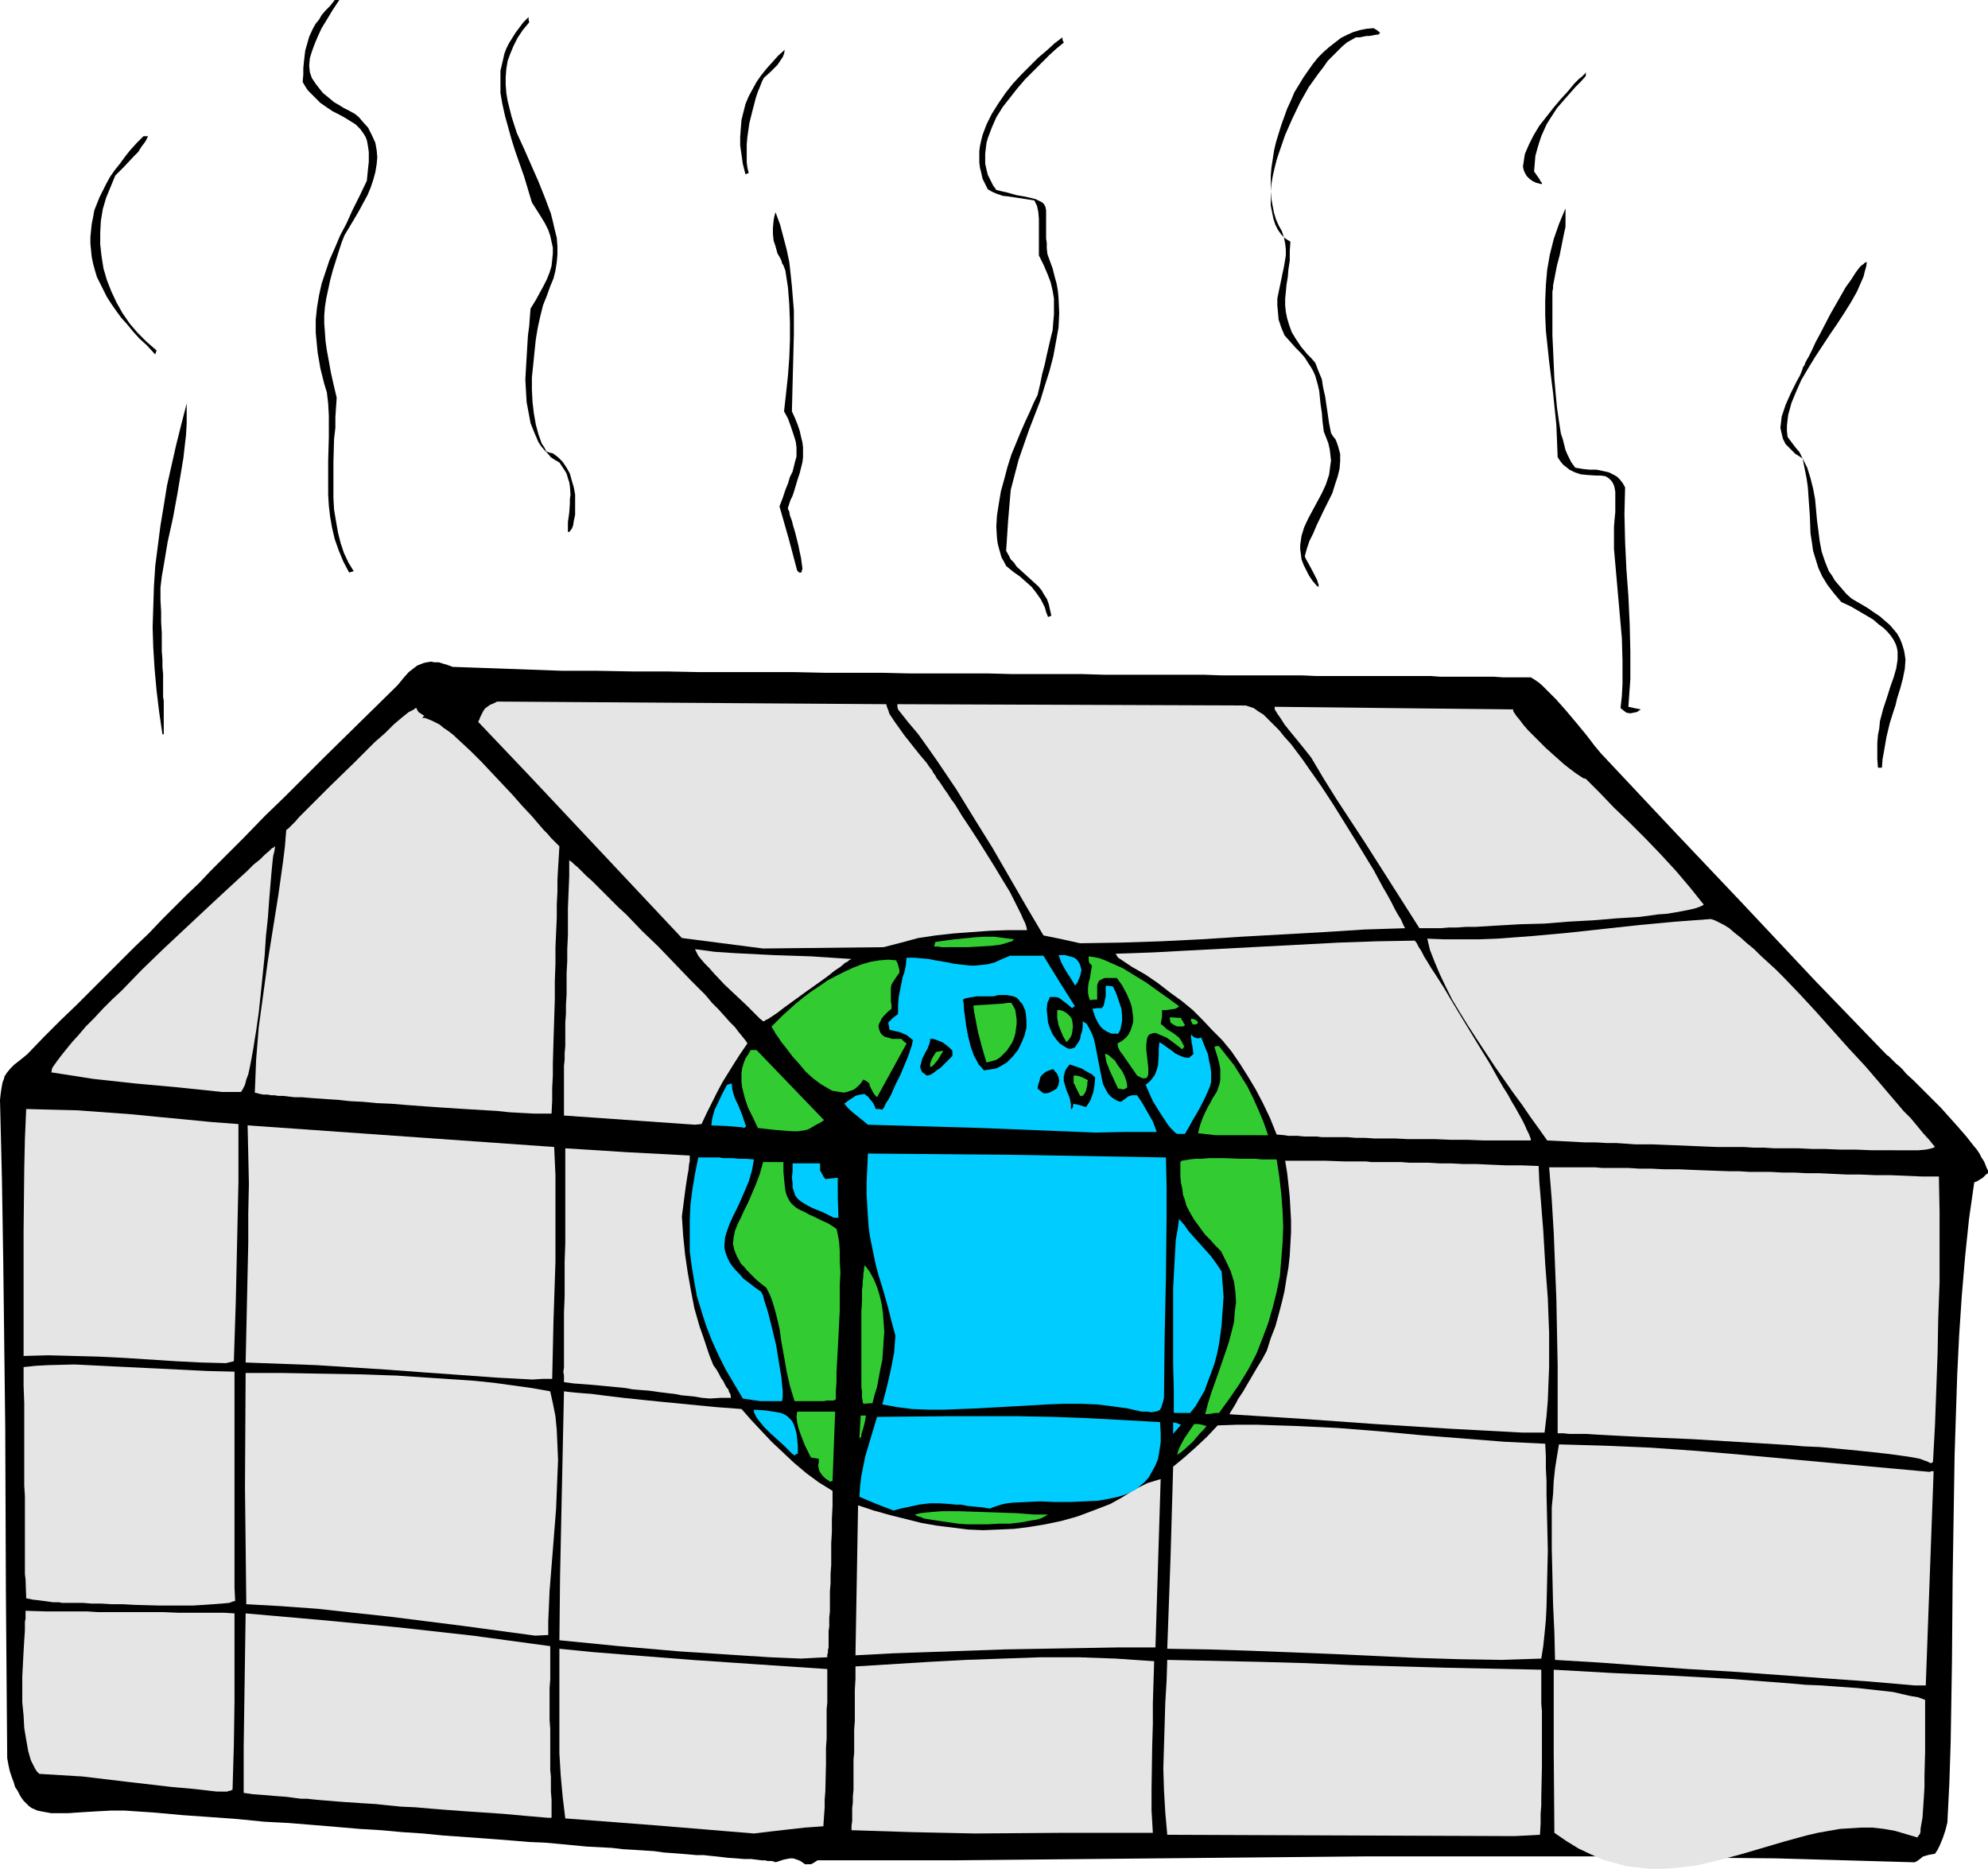 <?xml version="1.0" encoding="UTF-8" standalone="no"?>
<svg
   version="1.0"
   width="129.766mm"
   height="121.97mm"
   id="svg73"
   sodipodi:docname="Greenhouse Effect.wmf"
   xmlns:inkscape="http://www.inkscape.org/namespaces/inkscape"
   xmlns:sodipodi="http://sodipodi.sourceforge.net/DTD/sodipodi-0.dtd"
   xmlns="http://www.w3.org/2000/svg"
   xmlns:svg="http://www.w3.org/2000/svg">
  <sodipodi:namedview
     id="namedview73"
     pagecolor="#ffffff"
     bordercolor="#000000"
     borderopacity="0.25"
     inkscape:showpageshadow="2"
     inkscape:pageopacity="0.0"
     inkscape:pagecheckerboard="0"
     inkscape:deskcolor="#d1d1d1"
     inkscape:document-units="mm" />
  <defs
     id="defs1">
    <pattern
       id="WMFhbasepattern"
       patternUnits="userSpaceOnUse"
       width="6"
       height="6"
       x="0"
       y="0" />
  </defs>
  <path
     style="fill:#000000;fill-opacity:1;fill-rule:evenodd;stroke:none"
     d="m 198.606,459.859 -1.131,-0.808 -0.808,-0.323 -0.97,-0.323 h -0.808 l -0.808,0.162 -0.808,0.162 -0.97,0.323 -0.97,0.323 -0.323,-0.162 -0.646,-0.162 h -0.323 -0.646 l -0.646,-0.162 h -0.808 l -1.293,-0.162 -1.293,-0.162 h -1.778 l -1.939,-0.162 -2.262,-0.162 -1.293,-0.162 -1.454,-0.162 -1.616,-0.162 -1.454,-0.162 h -1.778 l -1.778,-0.162 -1.939,-0.162 -2.101,-0.162 -2.262,-0.162 -2.262,-0.323 -2.424,-0.162 -2.586,-0.162 -2.747,-0.162 -2.747,-0.323 -3.07,-0.162 -3.07,-0.162 -3.394,-0.323 -3.394,-0.323 -3.555,-0.323 -3.878,-0.162 -3.878,-0.323 -4.04,-0.323 -4.363,-0.323 -4.525,-0.323 -4.525,-0.323 -4.848,-0.485 -5.01,-0.323 -5.333,-0.485 -5.333,-0.323 -5.656,-0.485 -5.818,-0.485 -5.979,-0.485 -6.141,-0.323 -6.464,-0.646 -6.626,-0.485 -6.949,-0.485 -7.11,-0.646 -7.272,-0.485 h -3.232 l -3.07,0.162 -2.747,0.162 -2.586,0.162 -2.262,0.162 H 14.706 12.605 L 10.827,446.933 9.211,446.609 7.757,445.963 7.11,445.478 6.464,444.832 5.818,444.186 5.333,443.539 4.848,442.731 4.363,441.762 3.717,440.793 3.394,439.661 2.909,438.369 2.424,436.915 2.101,435.46 1.778,433.683 1.454,392.803 1.293,352.085 0.808,311.528 0.485,291.33 0,271.294 l 0.162,-1.454 0.162,-1.131 0.162,-0.969 0.162,-0.808 0.323,-0.808 0.162,-0.646 0.646,-0.969 0.808,-0.969 0.97,-0.969 0.646,-0.485 0.808,-0.646 0.808,-0.646 0.97,-0.808 4.04,-4.201 4.04,-4.04 4.04,-3.878 3.717,-3.716 3.717,-3.716 3.555,-3.555 3.394,-3.393 3.394,-3.232 3.232,-3.393 3.07,-3.07 3.07,-3.07 3.07,-2.908 2.747,-2.908 2.909,-2.908 5.333,-5.332 5.171,-5.332 5.01,-4.847 4.848,-4.847 4.686,-4.686 9.211,-9.049 9.05,-8.887 1.454,-1.777 1.293,-1.454 1.454,-1.131 0.646,-0.485 0.808,-0.323 0.808,-0.323 0.808,-0.162 0.97,-0.162 0.808,0.162 h 1.131 l 0.97,0.323 1.131,0.323 1.293,0.485 13.574,0.485 13.574,0.485 h 8.726 l 8.565,0.162 h 8.403 l 8.08,0.162 h 8.08 7.757 7.434 l 7.434,0.162 h 7.272 6.949 l 6.787,0.162 h 6.626 6.464 6.302 l 5.979,0.162 h 5.979 5.656 5.656 l 5.333,0.162 h 5.171 5.171 4.848 4.848 4.525 l 4.525,0.162 h 8.403 3.878 7.595 l 3.555,0.162 h 6.626 3.232 8.565 2.747 7.11 l 2.101,0.162 h 7.434 1.616 4.202 l 2.424,0.162 h 3.555 1.293 0.97 0.646 0.323 l 0.808,0.485 0.97,0.646 0.97,0.808 1.131,1.131 1.131,1.131 1.293,1.293 2.424,2.747 2.586,3.07 2.262,2.747 1.131,1.454 0.97,1.293 0.808,0.969 0.808,0.969 17.453,18.582 17.614,18.582 17.614,18.743 17.938,18.582 0.323,0.162 0.323,0.323 0.485,0.485 0.485,0.485 0.646,0.646 0.808,0.646 0.808,0.808 0.808,0.969 1.939,1.777 2.101,2.101 2.262,2.262 2.262,2.262 4.202,4.686 2.101,2.424 1.778,2.262 0.808,0.969 0.646,0.969 0.485,0.969 0.646,0.969 0.323,0.808 0.323,0.808 0.323,0.646 v 0.646 l -0.485,0.323 -0.323,0.323 -0.485,0.485 -0.808,0.485 -0.485,0.323 -0.808,0.323 -1.293,9.049 -0.97,9.372 -0.808,9.533 -0.646,9.695 -0.485,9.856 -0.323,9.856 -0.323,10.018 -0.162,10.18 -0.323,20.359 -0.162,20.198 -0.162,10.18 -0.162,9.856 -0.323,10.018 -0.485,9.695 -0.485,1.939 -0.646,1.939 -0.808,1.939 -0.485,0.969 -0.646,0.969 -0.97,0.162 -0.808,0.162 -0.485,0.162 -0.646,0.162 -0.808,0.646 -0.646,0.485 -0.646,0.323 -16.968,-0.485 -17.13,-0.485 -16.968,-0.162 -16.968,-0.323 h -34.098 -33.936 l -33.936,0.323 -33.774,0.323 -33.613,0.323 h -16.645 -16.645 l -0.485,0.323 -0.485,0.323 -0.646,0.323 h -0.808 z"
     id="path1" />
  <path
     style="fill:#e5e5e5;fill-opacity:1;fill-rule:evenodd;stroke:none"
     d="m 473.003,453.234 -2.747,-0.808 -2.747,-0.808 -2.747,-0.485 -2.747,-0.323 h -2.747 l -2.586,0.162 -2.747,0.162 -2.747,0.485 -2.747,0.485 -2.747,0.646 -5.333,1.454 -5.494,1.616 -5.494,1.616 -5.494,1.454 -2.747,0.646 -2.747,0.646 -2.909,0.323 -2.747,0.323 -2.909,0.162 h -2.747 l -2.909,-0.323 -2.909,-0.323 -2.909,-0.808 -2.909,-0.808 -2.909,-1.293 -3.07,-1.454 -2.909,-1.777 -3.07,-2.101 -0.162,-20.036 v -20.198 l 14.382,0.808 14.544,0.646 14.706,0.808 14.867,1.131 1.778,0.162 1.778,0.162 4.04,0.162 2.101,0.162 2.262,0.162 4.525,0.323 4.363,0.485 4.363,0.485 2.101,0.485 2.101,0.485 1.939,0.323 1.778,0.646 v 12.765 l -0.162,5.978 v 2.747 l -0.162,2.747 -0.162,2.424 -0.162,2.424 -0.323,1.777 -0.162,0.969 v 0.646 l -0.162,0.646 -0.323,0.323 -0.162,0.323 z"
     id="path2" />
  <path
     style="fill:#e5e5e5;fill-opacity:1;fill-rule:evenodd;stroke:none"
     d="m 373.619,452.911 -42.824,-0.162 -42.824,-0.162 -0.485,-5.494 -0.323,-5.494 -0.162,-5.332 0.162,-5.494 0.323,-10.826 0.323,-5.332 0.162,-5.171 22.786,0.485 11.474,0.323 11.474,0.485 23.27,0.646 23.27,0.485 v 2.262 2.101 4.04 l 0.162,1.777 v 7.271 2.424 4.04 l -0.162,7.433 v 2.101 l -0.162,2.101 v 2.424 l -0.162,2.747 -3.07,0.162 z"
     id="path3" />
  <path
     style="fill:#e5e5e5;fill-opacity:1;fill-rule:evenodd;stroke:none"
     d="m 186.001,452.265 -23.432,-1.939 -23.109,-1.777 -0.646,-5.332 -0.485,-5.332 -0.323,-5.332 v -5.332 -10.341 -10.18 l 8.08,0.808 8.08,0.646 16.483,1.293 16.645,1.131 16.806,1.131 v 2.262 2.101 3.878 l -0.162,1.616 v 4.686 2.585 l -0.162,2.262 v 2.101 1.939 l -0.162,6.786 -0.162,1.939 v 1.939 l -0.162,2.262 -0.162,2.424 -4.525,0.323 -4.363,0.485 -4.202,0.485 z"
     id="path4" />
  <path
     style="fill:#e5e5e5;fill-opacity:1;fill-rule:evenodd;stroke:none"
     d="m 240.461,452.265 -15.19,-0.323 -15.19,-0.485 v -1.131 l 0.162,-1.131 v -2.101 -1.131 l 0.162,-1.293 v -1.454 l 0.162,-1.777 v -2.101 -1.131 -1.293 -1.454 -1.454 l 0.162,-1.616 v -1.777 -1.777 -2.101 l 0.162,-2.262 v -2.262 -2.585 -2.747 l 0.162,-2.747 v -3.07 l 18.261,-1.131 9.05,-0.485 9.211,-0.323 9.211,-0.323 h 9.211 l 9.211,0.323 4.686,0.323 4.848,0.323 -0.162,5.171 -0.162,5.171 v 5.171 l -0.162,5.332 -0.162,10.664 v 5.332 l 0.323,5.494 H 273.427 262.438 Z"
     id="path5" />
  <path
     style="fill:#e5e5e5;fill-opacity:1;fill-rule:evenodd;stroke:none"
     d="m 135.097,448.387 -5.656,-0.485 -5.333,-0.485 -4.848,-0.323 -4.686,-0.323 -4.363,-0.323 -4.04,-0.323 -3.717,-0.323 -3.555,-0.162 -3.232,-0.323 -3.07,-0.323 -2.747,-0.162 -2.424,-0.162 -2.424,-0.162 -2.101,-0.162 -1.939,-0.162 -1.939,-0.162 -1.778,-0.162 -1.454,-0.162 h -1.454 l -1.293,-0.162 -2.424,-0.323 -2.262,-0.162 -3.878,-0.323 -2.101,-0.162 -2.262,-0.323 v -11.311 l 0.162,-11.149 0.162,-10.988 0.162,-10.826 9.211,0.808 9.211,0.808 18.746,1.777 18.907,2.101 19.069,2.585 v 3.07 5.171 l -0.162,2.101 v 7.917 l 0.162,2.101 v 2.101 2.424 2.747 2.908 l 0.162,1.616 v 1.939 1.777 l 0.162,1.939 v 2.262 2.262 z"
     id="path6" />
  <path
     style="fill:#e5e5e5;fill-opacity:1;fill-rule:evenodd;stroke:none"
     d="m 53.49,441.924 -5.656,-0.646 -5.494,-0.485 -11.15,-1.293 -10.827,-1.293 -5.333,-0.323 -5.333,-0.323 -0.646,-0.646 -0.485,-0.808 -0.485,-0.969 -0.485,-0.969 -0.323,-1.131 -0.323,-1.131 -0.485,-2.747 -0.485,-2.908 -0.162,-3.07 -0.323,-3.232 v -6.463 l 0.162,-3.07 0.162,-3.07 0.162,-2.747 0.162,-2.424 v -1.131 -0.969 l 0.162,-0.808 v -0.808 -0.646 -0.485 l 5.171,0.162 h 4.848 5.171 l 2.586,0.162 h 8.888 3.394 3.717 l 3.878,0.162 h 4.202 4.686 2.424 l 2.586,0.162 v 21.652 l -0.162,10.826 -0.323,10.988 -0.323,0.162 -0.323,0.162 h -0.323 l -0.323,0.162 z"
     id="path7" />
  <path
     style="fill:#e5e5e5;fill-opacity:1;fill-rule:evenodd;stroke:none"
     d="m 472.356,415.747 -11.15,-0.969 -11.312,-0.808 -22.301,-1.616 -10.989,-0.646 -11.15,-0.808 -10.989,-0.808 -10.827,-0.646 -0.162,-6.786 -0.323,-6.948 -0.162,-6.948 -0.162,-6.948 v -6.625 -3.393 l 0.323,-3.232 0.162,-3.232 0.323,-3.07 0.485,-3.07 0.485,-2.908 11.312,0.323 11.312,0.485 11.474,0.808 11.312,0.969 22.947,2.101 23.109,2.101 0.323,-0.162 h 0.646 l -0.97,26.338 -0.97,26.499 h -1.454 z"
     id="path8" />
  <path
     style="fill:#e5e5e5;fill-opacity:1;fill-rule:evenodd;stroke:none"
     d="m 370.548,409.446 -10.342,-0.162 -10.504,-0.323 -20.846,-0.969 -20.523,-0.808 -10.181,-0.323 -10.181,-0.162 0.808,-22.46 0.646,-22.46 2.747,-2.262 2.909,-2.585 2.747,-2.585 2.586,-2.747 4.848,-0.162 h 4.848 l 5.01,0.162 5.01,0.162 10.019,0.485 10.181,0.808 10.342,0.969 20.523,1.616 10.019,0.485 0.162,3.07 v 3.07 l 0.162,3.07 v 3.393 l 0.162,6.786 0.162,6.948 -0.162,6.948 -0.162,6.948 -0.162,3.232 -0.323,3.393 -0.323,3.07 -0.485,3.07 z"
     id="path9" />
  <path
     style="fill:#e5e5e5;fill-opacity:1;fill-rule:evenodd;stroke:none"
     d="m 197.637,409.123 -7.595,-0.323 -7.595,-0.485 -14.867,-0.969 -14.867,-1.293 -14.706,-1.454 0.162,-15.512 0.323,-15.512 0.323,-15.189 0.323,-15.189 1.293,0.162 1.616,0.162 1.939,0.162 2.101,0.162 2.424,0.323 1.293,0.162 1.293,0.162 2.747,0.323 3.07,0.323 3.07,0.323 3.232,0.323 6.626,0.646 6.626,0.646 6.464,0.485 2.424,2.747 2.424,2.585 2.586,2.747 2.747,2.585 2.747,2.585 3.07,2.585 3.07,2.262 3.394,2.101 v 3.716 l -0.162,3.232 v 3.232 l -0.162,2.747 v 2.747 2.585 l -0.162,2.262 v 2.262 l -0.162,1.939 v 1.777 1.777 1.454 l -0.162,1.454 v 1.131 1.131 l -0.162,1.131 v 0.808 0.808 1.454 0.969 l -0.162,0.646 v 0.646 l -0.162,0.485 v 0.646 l -3.394,0.162 z"
     id="path10" />
  <path
     style="fill:#e5e5e5;fill-opacity:1;fill-rule:evenodd;stroke:none"
     d="m 211.049,408.315 0.646,-37.002 3.878,1.293 4.04,1.131 3.878,0.969 3.878,0.969 3.717,0.646 3.878,0.485 3.878,0.485 3.717,0.162 3.878,-0.162 3.717,-0.162 3.878,-0.485 3.878,-0.646 3.878,-0.808 4.04,-1.131 3.878,-1.454 4.202,-1.616 2.909,-1.616 3.07,-1.939 1.616,-0.808 1.616,-0.808 1.616,-0.485 1.616,-0.485 -0.646,20.682 -0.646,20.844 h -9.373 l -9.373,0.162 -18.422,0.323 -18.422,0.646 -9.211,0.323 z"
     id="path11" />
  <path
     style="fill:#e5e5e5;fill-opacity:1;fill-rule:evenodd;stroke:none"
     d="m 132.027,403.467 -17.938,-2.424 -17.938,-2.262 -9.05,-0.969 -8.726,-0.969 -8.888,-0.646 -8.726,-0.485 -0.162,-14.542 -0.162,-14.219 0.162,-28.277 h 9.05 l 9.211,0.162 9.534,0.162 9.534,0.323 9.696,0.646 9.534,0.646 4.686,0.485 4.686,0.646 4.686,0.646 4.525,0.808 0.646,2.908 0.646,3.232 0.323,3.393 0.162,3.555 0.162,3.878 -0.162,3.878 -0.162,4.04 -0.162,4.04 -0.646,8.241 -0.323,4.04 -0.323,4.04 -0.323,4.04 -0.162,3.878 -0.162,3.555 v 3.393 z"
     id="path12" />
  <path
     style="fill:#e5e5e5;fill-opacity:1;fill-rule:evenodd;stroke:none"
     d="M 18.746,395.388 H 17.453 16.322 15.352 l -0.808,-0.162 h -1.454 l -1.131,-0.162 -2.424,-0.323 -1.454,-0.162 -0.808,-0.162 -0.808,-0.162 -0.162,-4.686 -0.162,-1.293 v -2.747 -0.969 -5.494 -1.616 -8.402 l -0.162,-2.585 v -9.21 -3.393 -7.756 l -0.162,-4.363 v -4.524 l 3.07,-0.323 3.07,-0.162 6.464,-0.162 6.464,0.323 6.464,0.323 13.413,0.646 6.464,0.323 6.626,0.162 v 43.95 6.14 3.232 l 0.162,3.232 -0.646,0.162 -0.808,0.323 -1.778,0.162 -2.101,0.162 -2.424,0.162 -2.586,0.162 h -2.747 -5.818 l -5.979,-0.162 -2.909,-0.162 h -2.747 l -2.586,-0.162 h -2.424 l -1.939,-0.162 z"
     id="path13" />
  <path
     style="fill:#32cc32;fill-opacity:1;fill-rule:evenodd;stroke:none"
     d="m 239.814,375.999 h -0.646 -0.808 l -1.939,-0.162 -2.262,-0.323 -2.262,-0.323 -2.101,-0.323 -0.97,-0.162 -0.97,-0.162 -0.646,-0.323 -0.646,-0.162 -0.485,-0.162 -0.323,-0.323 1.293,-0.323 1.454,-0.162 1.778,-0.162 2.101,-0.162 h 1.939 2.262 l 4.686,0.162 4.848,0.162 4.686,0.162 2.101,0.162 2.101,0.162 h 1.939 1.616 l -0.808,0.485 -0.97,0.485 -1.131,0.323 -1.131,0.162 -2.586,0.485 -2.747,0.323 h -2.747 l -2.586,0.162 h -1.131 -1.131 -0.97 z"
     id="path14" />
  <path
     style="fill:#00ccff;fill-opacity:1;fill-rule:evenodd;stroke:none"
     d="m 220.422,372.605 -4.202,-1.616 -4.202,-1.777 0.162,-2.585 0.323,-2.585 0.485,-2.424 0.485,-2.424 1.454,-4.847 1.454,-4.847 17.291,-0.162 h 17.453 l 8.726,0.162 8.726,0.323 8.888,0.485 8.726,0.485 0.162,2.585 v 2.424 l -0.323,2.101 -0.323,1.939 -0.646,1.616 -0.808,1.454 -0.808,1.454 -0.97,1.131 -1.131,0.969 -1.131,0.969 -1.293,0.646 -1.454,0.646 -1.616,0.485 -1.454,0.323 -1.616,0.323 -1.778,0.323 -3.394,0.162 -3.717,0.162 h -3.717 l -3.555,-0.162 -3.394,0.162 -3.394,0.162 -1.454,0.162 -1.454,0.323 -1.454,0.485 -1.293,0.485 -1.939,-0.323 -1.939,-0.162 -1.616,-0.162 -1.616,-0.323 h -1.293 l -1.454,-0.162 -2.586,-0.162 h -2.424 l -2.586,0.323 -1.454,0.323 -1.454,0.323 -1.616,0.323 z"
     id="path15" />
  <path
     style="fill:#32cc32;fill-opacity:1;fill-rule:evenodd;stroke:none"
     d="m 204.585,365.334 -0.97,-0.646 -0.646,-0.646 -0.485,-0.646 -0.323,-0.485 -0.162,-0.646 -0.162,-0.808 0.162,-0.646 v -0.969 l -0.97,-0.162 -0.97,-0.162 -1.454,-2.908 -1.131,-2.908 -0.485,-1.454 -0.323,-1.293 -0.162,-1.454 0.162,-1.293 h 9.373 l -0.323,8.402 -0.323,8.725 h -0.323 l -0.162,0.162 h -0.162 z"
     id="path16" />
  <path
     style="fill:#e5e5e5;fill-opacity:1;fill-rule:evenodd;stroke:none"
     d="m 476.396,360.972 -0.323,-0.162 -0.323,-0.162 -0.323,-0.162 -0.485,-0.162 -1.293,-0.485 -1.616,-0.323 -2.101,-0.323 -2.262,-0.323 -2.586,-0.323 -2.909,-0.323 -3.07,-0.323 -3.232,-0.323 -3.394,-0.323 -3.555,-0.323 -3.878,-0.162 -3.717,-0.323 -7.918,-0.485 -7.918,-0.485 -7.918,-0.485 -7.595,-0.323 -3.555,-0.162 -3.394,-0.162 -3.232,-0.162 -3.07,-0.162 -2.909,-0.162 -2.424,-0.162 h -2.262 -1.939 l -1.616,-0.162 h -1.293 v -8.402 -8.241 l -0.162,-8.241 -0.162,-8.241 -0.323,-8.079 -0.323,-8.241 -0.485,-8.079 -0.646,-8.079 h 2.424 6.141 1.293 1.454 l 1.778,0.162 h 1.939 2.101 2.424 l 2.586,0.162 h 2.909 l 3.232,0.162 h 3.555 l 3.717,0.162 4.363,0.162 4.525,0.162 h 2.424 l 2.586,0.162 h 2.586 2.586 l 2.909,0.162 h 2.909 l 3.07,0.162 h 3.07 l 3.394,0.162 3.394,0.162 h 3.394 l 3.717,0.162 h 3.717 l 3.878,0.162 3.878,0.162 h 4.202 l 0.162,8.725 v 8.725 8.725 l -0.323,8.725 -0.162,8.725 -0.323,8.887 -0.323,8.887 -0.485,8.887 -0.162,0.323 h -0.323 z"
     id="path17" />
  <path
     style="fill:#00ccff;fill-opacity:1;fill-rule:evenodd;stroke:none"
     d="m 196.021,359.033 -0.646,-0.485 -0.646,-0.646 -1.454,-1.454 -3.232,-2.908 -1.616,-1.616 -1.293,-1.616 -0.485,-0.646 -0.323,-0.646 -0.323,-0.646 v -0.646 l 2.586,0.162 1.131,0.162 1.131,0.162 0.97,0.162 0.808,0.162 0.808,0.323 0.808,0.485 0.485,0.485 0.646,0.646 0.485,0.969 0.323,0.969 0.323,1.131 0.162,1.454 0.162,1.616 v 1.939 l -0.485,0.162 z"
     id="path18" />
  <path
     style="fill:#32cc32;fill-opacity:1;fill-rule:evenodd;stroke:none"
     d="m 290.395,358.871 0.323,-1.131 0.485,-1.131 0.97,-1.777 2.424,-3.555 h 1.131 l 0.808,0.162 0.485,0.162 0.646,0.162 -0.646,0.808 -0.97,0.969 -1.778,2.101 -1.939,1.777 -0.97,0.808 z"
     id="path19" />
  <path
     style="fill:#32cc32;fill-opacity:1;fill-rule:evenodd;stroke:none"
     d="m 212.019,354.832 0.162,-2.908 0.162,-2.747 h 1.293 l -0.162,0.969 -0.162,0.808 -0.162,0.646 -0.162,0.646 -0.323,0.969 -0.162,0.646 v 0.485 l -0.162,0.162 z"
     id="path20" />
  <path
     style="fill:#00ccff;fill-opacity:1;fill-rule:evenodd;stroke:none"
     d="m 289.425,353.7 v -2.908 l 0.323,0.162 h 0.323 l 0.485,0.162 0.323,0.162 0.485,0.162 z"
     id="path21" />
  <path
     style="fill:#e5e5e5;fill-opacity:1;fill-rule:evenodd;stroke:none"
     d="m 375.558,353.377 -18.099,-0.969 -18.099,-1.131 -9.05,-0.646 -9.05,-0.646 -17.938,-1.131 0.323,-0.646 0.323,-0.485 0.485,-0.808 0.485,-0.808 0.485,-0.969 0.646,-0.969 0.646,-0.969 0.646,-1.131 2.747,-4.686 1.293,-2.101 1.131,-2.101 0.97,-3.07 1.131,-2.908 0.808,-2.908 0.808,-3.07 0.646,-2.747 0.485,-3.07 0.485,-2.747 0.323,-2.908 0.162,-2.908 0.162,-2.908 v -2.908 l -0.162,-2.908 -0.162,-2.908 -0.323,-3.07 -0.323,-2.908 -0.485,-2.908 h 5.333 2.424 2.262 l 4.525,0.162 h 2.586 2.747 l 1.454,0.162 h 1.616 1.778 1.778 2.101 l 2.101,0.162 h 2.262 2.424 l 2.747,0.162 h 2.747 l 3.07,0.162 h 3.232 l 3.555,0.162 3.717,0.162 h 3.878 l 4.202,0.162 0.162,3.878 0.323,3.878 0.646,8.079 0.485,8.241 0.646,8.564 0.323,8.564 v 4.201 4.201 l -0.162,4.04 -0.162,4.201 -0.323,3.878 -0.485,4.04 z"
     id="path22" />
  <path
     style="fill:#00ccff;fill-opacity:1;fill-rule:evenodd;stroke:none"
     d="m 290.556,348.53 h -0.485 -0.485 v -5.817 l -0.162,-6.14 v -12.603 -6.14 l 0.323,-6.14 0.162,-2.908 0.162,-2.908 0.485,-2.747 0.323,-2.424 1.293,1.454 1.131,1.616 2.747,3.07 2.747,3.07 1.293,1.777 1.293,1.939 0.162,2.101 0.162,1.939 0.162,2.262 -0.162,2.262 -0.162,2.262 -0.162,2.424 -0.323,2.424 -0.323,2.262 -0.485,2.424 -0.646,2.424 -0.808,2.262 -0.808,2.101 -0.808,2.262 -1.131,1.939 -1.131,1.939 -1.293,1.616 z"
     id="path23" />
  <path
     style="fill:#32cc32;fill-opacity:1;fill-rule:evenodd;stroke:none"
     d="m 297.344,348.853 0.646,-2.585 0.808,-2.585 1.778,-5.009 1.778,-5.171 0.808,-2.424 0.646,-2.424 0.646,-2.585 0.162,-2.424 0.323,-2.424 -0.162,-2.585 -0.323,-2.424 -0.808,-2.585 -1.131,-2.424 -0.646,-1.293 -0.646,-1.293 -1.454,-1.454 -1.131,-1.293 -1.293,-1.293 -0.97,-1.293 -0.808,-1.131 -0.97,-1.293 -0.646,-1.131 -0.646,-1.131 -0.646,-1.293 -0.323,-1.293 -0.485,-1.293 -0.162,-1.454 -0.323,-1.454 -0.162,-1.616 v -1.777 -1.777 l 0.162,-0.162 0.162,-0.162 0.97,-0.162 0.97,-0.162 1.454,-0.162 h 1.454 l 1.939,-0.162 h 3.717 l 4.04,0.162 h 1.939 1.778 l 1.616,0.162 h 1.454 1.293 0.808 l 0.646,4.201 0.485,4.201 0.323,4.201 0.162,4.04 -0.162,4.04 -0.323,4.04 -0.323,4.04 -0.808,3.878 -0.97,3.878 -1.131,3.878 -1.454,3.878 -1.454,3.716 -1.939,3.716 -2.262,3.716 -2.424,3.555 -2.586,3.555 h -0.97 l -0.808,0.162 z"
     id="path24" />
  <path
     style="fill:#00ccff;fill-opacity:1;fill-rule:evenodd;stroke:none"
     d="m 281.668,348.207 -3.555,-0.808 -3.555,-0.485 -3.878,-0.485 -4.04,-0.162 h -4.04 l -4.202,0.162 -8.565,0.485 -8.565,0.485 -4.202,0.162 -4.04,0.162 h -4.04 l -4.04,-0.162 -3.717,-0.485 -3.555,-0.646 1.131,-4.363 0.97,-4.201 0.808,-4.201 0.162,-2.101 0.162,-2.101 -0.97,-3.555 -0.808,-3.232 -0.808,-2.908 -0.808,-2.747 -0.808,-2.585 -0.646,-2.424 -0.97,-4.686 -0.485,-2.424 -0.323,-2.424 -0.162,-2.424 -0.162,-2.585 -0.162,-2.908 v -3.07 l 0.162,-3.232 0.162,-3.716 18.261,0.162 18.261,0.162 37.006,0.646 0.162,7.271 v 7.271 l -0.162,14.704 -0.323,15.027 -0.162,15.027 -0.162,0.646 -0.162,0.646 -0.323,0.969 -0.323,0.646 -0.485,0.323 -0.646,0.162 -0.97,0.162 -1.131,-0.162 z"
     id="path25" />
  <path
     style="fill:#32cc32;fill-opacity:1;fill-rule:evenodd;stroke:none"
     d="m 212.989,346.268 v -0.162 l -0.162,-0.162 v -0.485 l -0.162,-0.646 v -0.646 -0.969 l -0.162,-0.969 v -1.131 -2.424 -8.887 -6.14 l 0.162,-2.747 v -2.747 l 0.162,-1.131 v -0.969 l 0.162,-1.131 v -0.808 l 0.162,-0.808 v -0.485 l 0.162,-0.485 v -0.323 l 1.293,1.777 0.97,1.777 0.808,1.939 0.646,2.101 0.485,2.101 0.323,2.262 0.162,2.262 0.162,2.262 -0.162,2.262 -0.162,2.424 -0.162,2.262 -0.485,2.262 -0.808,4.363 -0.646,2.101 -0.485,1.939 z"
     id="path26" />
  <path
     style="fill:#00ccff;fill-opacity:1;fill-rule:evenodd;stroke:none"
     d="m 187.617,345.621 -2.262,-0.323 -2.101,-0.323 -2.101,-3.555 -2.101,-3.555 -1.778,-3.555 -1.616,-3.555 -1.454,-3.716 -1.131,-3.555 -1.131,-3.716 -0.646,-3.555 -0.646,-3.878 -0.485,-3.716 v -3.716 -3.878 l 0.162,-3.716 0.485,-3.878 0.646,-3.878 0.808,-4.04 h 1.778 1.939 0.646 0.808 l 0.97,0.162 h 1.131 1.293 l 1.454,0.162 h 1.778 l 1.939,0.162 -0.485,2.747 -0.808,2.747 -0.97,2.262 -0.97,2.262 -0.97,2.101 -0.97,1.939 -0.808,1.777 -0.646,1.777 -0.485,1.616 -0.162,1.777 v 0.808 l 0.162,0.808 0.323,0.969 0.323,0.808 0.485,0.969 0.646,0.969 0.808,0.969 0.97,0.969 0.97,1.131 1.293,0.969 1.454,1.131 1.616,1.131 0.485,0.969 0.323,1.293 0.485,1.454 0.485,1.616 0.485,1.939 0.485,1.939 0.97,4.04 0.646,4.04 0.323,1.939 0.323,1.939 0.162,1.777 0.162,1.454 v 1.454 l -0.162,1.131 z"
     id="path27" />
  <path
     style="fill:#32cc32;fill-opacity:1;fill-rule:evenodd;stroke:none"
     d="m 196.021,345.621 -1.131,-3.716 -0.808,-3.555 -0.646,-3.716 -0.646,-3.555 -0.485,-3.393 -0.808,-3.393 -0.485,-1.777 -0.485,-1.616 -0.646,-1.616 -0.808,-1.616 -1.454,-1.131 -1.131,-0.969 -1.131,-1.131 -0.97,-0.969 -0.808,-0.969 -0.808,-0.808 -0.485,-0.969 -0.485,-0.808 -0.323,-0.808 -0.323,-0.808 -0.323,-1.454 0.162,-1.616 0.323,-1.616 0.646,-1.616 0.808,-1.616 0.808,-1.777 0.97,-1.939 0.97,-2.262 0.97,-2.262 0.97,-2.585 0.808,-2.908 h 5.01 v 2.262 l 0.162,1.939 0.162,1.616 0.162,1.293 0.323,1.131 0.485,0.969 0.485,0.808 0.646,0.646 0.808,0.646 0.808,0.485 1.131,0.485 1.131,0.646 1.454,0.646 1.616,0.808 1.778,0.808 1.939,1.293 0.162,0.646 0.162,0.808 0.162,0.808 0.162,0.969 0.162,2.262 v 2.424 l 0.162,2.908 -0.162,2.908 v 3.07 3.232 l -0.323,6.463 -0.162,3.07 -0.162,2.908 -0.162,2.908 v 2.424 l -0.162,2.262 v 0.969 0.969 l -0.485,0.323 h -0.485 -0.808 -0.485 l -0.646,0.162 z"
     id="path28" />
  <path
     style="fill:#e5e5e5;fill-opacity:1;fill-rule:evenodd;stroke:none"
     d="m 175.174,344.975 -1.939,-0.162 -1.939,-0.323 -1.616,-0.162 -1.616,-0.162 -1.616,-0.323 -1.454,-0.162 -2.586,-0.323 -2.262,-0.323 -2.101,-0.162 -1.939,-0.162 -1.778,-0.323 -6.626,-0.646 -1.778,-0.162 -2.101,-0.162 -2.262,-0.162 -2.424,-0.323 v -1.616 l -0.162,-0.969 0.162,-0.969 v -6.625 -3.232 -3.716 l 0.162,-4.04 v -4.04 -4.524 l 0.162,-4.524 v -4.686 -9.372 -9.372 l 15.352,0.969 15.352,0.808 v 0.323 0.485 0.646 l -0.162,0.646 -0.162,1.616 -0.162,0.808 -0.162,0.969 -0.323,2.101 -0.323,2.424 -0.646,5.009 0.323,4.847 0.485,4.686 0.646,4.363 0.808,4.524 0.808,4.201 1.293,4.524 0.808,2.262 0.808,2.424 0.808,2.424 0.97,2.424 0.808,1.131 0.646,1.131 0.485,0.969 0.485,0.646 0.323,0.646 0.323,0.646 0.323,0.485 0.323,0.323 0.162,0.646 0.323,0.485 0.162,0.969 h -2.586 z"
     id="path29" />
  <path
     style="fill:#e5e5e5;fill-opacity:1;fill-rule:evenodd;stroke:none"
     d="m 131.381,340.289 -9.05,-0.485 -8.888,-0.646 -9.05,-0.646 -8.726,-0.646 -17.614,-1.131 -8.726,-0.323 -8.726,-0.323 0.323,-14.704 0.323,-14.704 v -7.433 l 0.162,-7.271 -0.162,-7.271 -0.162,-7.11 75.629,5.332 0.323,6.948 v 7.11 14.219 l -0.485,14.542 -0.162,7.271 -0.162,7.11 h -2.424 l -2.424,0.162 v -0.162 z"
     id="path30" />
  <path
     style="fill:#e5e5e5;fill-opacity:1;fill-rule:evenodd;stroke:none"
     d="m 55.752,336.25 -6.141,-0.162 -6.302,-0.323 -12.605,-0.808 -6.464,-0.323 -6.141,-0.162 -6.141,-0.162 -6.141,0.162 v -30.7 l 0.162,-15.35 0.162,-7.433 0.323,-7.433 6.141,0.162 6.464,0.162 6.626,0.485 6.626,0.485 6.626,0.646 6.787,0.646 6.626,0.646 6.464,0.485 v 14.381 l -0.323,14.542 -0.323,14.704 -0.485,14.865 z"
     id="path31" />
  <path
     style="fill:#00ccff;fill-opacity:1;fill-rule:evenodd;stroke:none"
     d="m 205.717,300.379 -1.616,-0.808 -1.293,-0.646 -1.293,-0.485 -1.131,-0.485 -0.97,-0.485 -0.808,-0.485 -0.808,-0.485 -0.646,-0.485 -0.485,-0.485 -0.485,-0.646 -0.323,-0.969 -0.323,-0.969 v -1.131 l -0.162,-1.293 0.162,-1.616 v -1.939 h 6.787 v 0.808 0.969 l 0.485,0.808 0.323,0.646 0.485,0.646 1.454,-0.162 1.616,-0.162 v 5.009 l 0.162,4.847 h -0.646 z"
     id="path32" />
  <path
     style="fill:#e5e5e5;fill-opacity:1;fill-rule:evenodd;stroke:none"
     d="m 466.215,283.736 h -4.363 l -4.04,-0.162 h -3.878 l -3.717,-0.162 h -3.232 l -3.232,-0.162 h -3.07 -2.909 l -2.586,-0.162 h -2.586 l -2.424,-0.162 h -2.262 -4.363 l -4.04,-0.162 -7.757,-0.323 -4.04,-0.162 h -4.202 l -2.262,-0.162 -2.424,-0.162 h -2.424 l -2.586,-0.162 h -2.747 l -3.07,-0.162 -3.07,-0.162 -3.232,-0.162 -1.939,-2.747 -2.101,-2.908 -2.101,-3.07 -2.262,-3.07 -4.525,-6.463 -4.363,-6.625 -2.101,-3.232 -2.101,-3.393 -1.939,-3.232 -1.616,-3.232 -1.454,-3.07 -1.293,-3.07 -1.131,-2.908 -0.646,-2.747 4.202,0.162 h 4.202 4.363 l 4.363,-0.162 8.726,-0.646 8.888,-0.808 8.888,-0.969 8.888,-0.969 8.726,-0.808 8.726,-0.646 0.97,0.323 0.97,0.485 1.293,0.646 1.293,0.808 1.293,1.131 1.454,1.131 1.616,1.454 1.778,1.454 1.616,1.616 1.778,1.616 1.939,1.777 1.939,1.939 3.878,4.04 4.04,4.363 8.08,9.049 4.202,4.524 3.878,4.524 1.778,2.101 1.939,2.262 1.778,2.101 1.778,1.777 1.616,1.939 1.454,1.777 1.616,1.777 1.293,1.616 -0.323,0.162 -0.485,0.162 -0.646,0.162 -0.808,0.162 -1.778,0.162 h -1.778 -3.555 -0.485 z"
     id="path33" />
  <path
     style="fill:#e5e5e5;fill-opacity:1;fill-rule:evenodd;stroke:none"
     d="m 370.548,281.312 h -4.525 l -4.202,-0.162 H 357.782 l -3.717,-0.162 h -3.555 -3.232 l -3.07,-0.162 h -2.747 -2.424 l -2.424,-0.162 h -2.262 l -1.939,-0.162 h -1.778 -1.778 -1.454 -1.293 l -1.293,-0.162 h -1.131 -0.97 -0.97 l -1.616,-0.162 h -1.293 -0.97 l -0.97,-0.162 -1.939,-0.162 -1.616,-4.04 -1.778,-3.716 -1.778,-3.393 -1.939,-3.232 -1.939,-3.07 -2.101,-3.07 -2.262,-2.747 -2.424,-2.424 -2.424,-2.585 -2.424,-2.424 -2.747,-2.262 -2.909,-2.101 -2.909,-2.262 -3.07,-2.101 -3.394,-1.939 -3.394,-2.262 -0.323,-0.485 -0.162,-0.323 -0.162,-0.162 9.211,-0.323 9.05,-0.485 18.422,-0.969 9.211,-0.485 9.211,-0.485 9.373,-0.323 9.373,-0.162 0.485,0.646 0.485,0.969 0.646,0.969 0.646,1.293 0.808,1.293 0.97,1.616 0.97,1.454 1.131,1.777 1.131,1.777 1.131,1.939 2.424,4.04 5.01,8.241 2.586,4.201 2.262,4.04 1.131,1.939 1.131,1.777 0.97,1.777 0.97,1.616 0.808,1.454 0.808,1.454 0.646,1.293 0.485,1.131 0.485,0.969 0.323,0.808 0.162,0.485 v 0.323 z"
     id="path34" />
  <path
     style="fill:#32cc32;fill-opacity:1;fill-rule:evenodd;stroke:none"
     d="m 299.929,280.02 -4.363,-0.485 0.485,-1.939 0.646,-1.777 0.646,-1.454 0.646,-1.293 0.646,-1.131 0.485,-0.969 1.131,-1.777 0.323,-0.969 0.323,-0.969 0.162,-0.969 v -1.131 -1.454 l -0.323,-1.616 -0.485,-1.777 -0.323,-0.969 -0.323,-1.131 0.485,-0.162 h 0.646 l 1.778,2.262 1.939,2.424 1.616,2.585 1.616,2.585 1.454,2.908 1.293,2.908 1.293,3.07 1.131,3.232 z"
     id="path35" />
  <path
     style="fill:#00ccff;fill-opacity:1;fill-rule:evenodd;stroke:none"
     d="m 290.395,279.696 -0.485,-0.323 -0.485,-0.485 -0.646,-0.646 -0.646,-0.808 -1.293,-1.939 -1.131,-1.777 -1.293,-2.101 -0.808,-1.777 -0.323,-0.808 -0.323,-0.646 -0.162,-0.485 -0.162,-0.323 0.808,-0.646 0.646,-0.646 0.323,-0.485 0.485,-0.646 0.485,-1.293 0.323,-1.131 0.162,-2.585 v -1.454 l 0.162,-1.616 0.808,0.485 0.646,0.485 1.616,1.131 0.808,0.646 0.97,0.485 1.131,0.485 1.293,0.162 1.131,-0.969 -0.162,-1.293 -0.162,-0.969 -0.162,-0.646 v -0.485 l -0.162,-0.808 0.162,-0.646 0.323,0.485 0.485,0.323 0.646,0.162 h 0.323 l 0.646,-0.162 0.808,2.101 0.808,1.939 0.323,1.777 0.323,1.454 0.162,1.293 v 1.293 1.131 l -0.323,1.131 -0.485,1.131 -0.485,1.131 -0.646,1.293 -0.646,1.293 -0.808,1.454 -0.97,1.616 -0.97,1.777 -1.131,1.939 z"
     id="path36" />
  <path
     style="fill:#00ccff;fill-opacity:1;fill-rule:evenodd;stroke:none"
     d="m 270.195,279.373 -28.118,-1.131 -27.957,-0.808 -0.97,-0.808 -0.808,-0.646 -1.616,-1.293 -1.293,-1.131 -1.131,-1.293 0.808,-0.646 0.485,-0.323 0.97,-0.646 0.485,-0.323 0.485,-0.162 0.808,-0.162 0.97,-0.162 0.323,0.323 0.485,0.323 0.646,0.808 0.646,0.808 0.323,0.646 0.323,0.808 h 0.808 l 0.808,0.162 0.485,-0.646 0.323,-0.808 0.646,-0.969 0.646,-1.131 1.131,-2.585 1.293,-2.585 1.131,-2.747 0.485,-1.131 0.485,-1.293 0.323,-0.969 0.323,-0.969 0.162,-0.808 0.162,-0.485 -0.808,-0.646 -0.808,-0.646 -0.808,-0.323 -0.646,-0.323 -1.454,-0.323 -1.293,-0.323 -0.162,-0.969 -0.162,-0.808 1.131,-1.131 1.293,-0.969 v -1.131 -0.969 l 0.162,-2.101 0.323,-1.616 0.323,-1.616 0.323,-1.616 0.485,-1.454 0.323,-1.616 0.162,-1.777 h 1.939 l 1.778,0.162 1.778,0.162 1.616,0.323 2.909,0.485 1.454,0.323 1.293,0.162 2.909,0.323 h 1.293 l 1.616,-0.162 1.454,-0.162 1.778,-0.485 1.778,-0.808 1.939,-0.808 h 8.242 l 3.878,6.302 3.878,6.14 -0.323,0.162 -0.323,0.323 -0.485,-0.323 -0.323,-0.323 -0.808,-0.646 -0.646,-0.485 -0.646,-0.485 -0.485,-0.323 -0.646,-0.162 h -0.646 -0.808 l -0.646,1.454 -0.162,1.616 0.162,1.616 0.162,1.616 0.485,1.454 0.646,1.454 0.808,1.131 0.97,1.131 0.97,0.646 0.808,0.485 0.485,0.162 h 0.485 l 0.485,-0.162 0.485,-0.162 0.323,-0.485 0.323,-0.485 0.323,-0.485 0.323,-0.646 0.162,-0.969 0.323,-0.969 0.162,-1.131 v -1.293 l 0.97,0.646 0.646,1.131 0.646,1.293 0.485,1.293 0.323,1.454 0.323,1.616 0.646,3.393 0.646,3.232 0.323,1.454 0.646,1.293 0.646,1.131 0.808,0.808 0.97,0.646 0.646,0.323 0.646,0.162 0.97,-0.646 0.808,-0.646 0.485,-0.162 0.485,-0.162 h 0.646 0.646 l 0.646,0.969 0.646,0.969 1.293,2.262 1.293,2.262 0.485,1.293 0.485,1.293 h -7.595 z"
     id="path37" />
  <path
     style="fill:#32cc32;fill-opacity:1;fill-rule:evenodd;stroke:none"
     d="m 195.536,279.05 -4.202,-0.323 -4.363,-0.485 -1.131,-2.424 -1.293,-2.585 -0.808,-2.424 -0.646,-2.585 -0.162,-1.293 v -1.131 -1.131 l 0.162,-1.131 0.323,-1.131 0.485,-1.293 0.646,-0.969 0.646,-1.131 h 1.454 l 8.242,8.564 8.403,8.725 -0.97,0.646 -0.97,0.485 -0.808,0.485 -0.808,0.485 -0.808,0.323 -0.97,0.162 -1.131,0.162 z"
     id="path38" />
  <path
     style="fill:#00ccff;fill-opacity:1;fill-rule:evenodd;stroke:none"
     d="m 183.254,278.081 -3.878,-0.323 -3.878,-0.162 0.162,-1.454 0.323,-1.293 0.323,-1.131 0.646,-1.293 1.131,-2.424 1.293,-2.424 1.131,-0.323 0.162,1.454 0.323,1.293 0.485,1.293 0.646,1.293 0.97,2.424 0.485,1.454 0.485,1.454 -0.323,0.162 -0.162,0.162 h -0.162 z"
     id="path39" />
  <path
     style="fill:#e5e5e5;fill-opacity:1;fill-rule:evenodd;stroke:none"
     d="m 171.457,277.434 -16.16,-1.131 -16.16,-1.131 v -6.14 -2.262 -2.424 -1.454 l 0.162,-1.454 v -1.616 l 0.162,-1.777 v -1.777 -1.939 -2.101 l 0.162,-2.101 v -2.262 l 0.162,-2.585 v -2.585 -2.747 l 0.162,-2.908 v -2.908 l 0.162,-3.393 v -3.393 -3.393 l 0.162,-3.878 0.162,-3.878 v -4.04 l 0.162,0.162 0.485,0.323 0.485,0.485 0.97,0.808 0.97,0.969 1.131,1.131 1.454,1.293 1.454,1.454 1.616,1.616 1.616,1.616 1.778,1.777 1.939,1.777 3.878,4.04 4.04,3.878 4.04,4.201 3.878,4.04 1.939,1.939 1.778,1.777 1.616,1.939 1.616,1.616 1.454,1.616 1.293,1.454 1.293,1.293 0.97,1.293 0.808,0.969 0.646,0.808 0.485,0.646 0.162,0.323 -1.778,2.585 -1.454,2.262 -2.909,4.686 -1.293,2.424 -1.293,2.585 -1.293,2.585 -1.293,2.747 z"
     id="path40" />
  <path
     style="fill:#e5e5e5;fill-opacity:1;fill-rule:evenodd;stroke:none"
     d="m 131.704,274.687 -3.07,-0.162 -2.909,-0.162 -3.07,-0.323 -2.747,-0.162 -5.333,-0.323 -5.01,-0.323 -4.686,-0.323 -4.363,-0.323 -3.878,-0.323 -3.717,-0.162 -3.394,-0.323 -3.232,-0.162 -2.909,-0.323 -2.586,-0.162 -2.262,-0.162 -2.262,-0.162 -1.778,-0.162 h -1.778 l -1.454,-0.162 -1.293,-0.162 h -1.293 l -0.97,-0.162 h -0.808 l -0.808,-0.162 h -0.646 -0.485 l -0.808,-0.162 -0.646,-0.162 -0.646,-0.162 0.162,-4.04 0.162,-4.04 0.323,-4.04 0.323,-4.04 1.131,-8.241 1.131,-8.241 1.293,-8.079 1.293,-8.079 1.131,-8.079 0.485,-3.878 0.323,-4.04 0.485,-0.323 0.485,-0.485 0.646,-0.646 0.646,-0.646 0.808,-0.969 0.97,-0.969 0.97,-0.969 1.131,-1.131 2.262,-2.262 2.586,-2.585 5.494,-5.332 2.747,-2.747 2.586,-2.585 2.586,-2.262 1.131,-1.131 0.97,-0.969 1.131,-0.969 0.97,-0.808 0.808,-0.646 0.808,-0.646 0.646,-0.323 0.646,-0.323 0.323,-0.323 h 0.323 l 0.162,0.485 0.323,0.485 0.485,0.323 0.485,0.323 0.485,0.323 -0.323,0.162 -0.162,0.323 h 0.646 l 0.808,0.323 0.808,0.323 0.97,0.485 0.97,0.485 0.97,0.808 0.97,0.646 1.293,0.969 2.262,2.101 2.424,2.262 2.586,2.585 2.424,2.585 5.171,5.494 2.262,2.585 2.424,2.585 1.939,2.262 0.97,1.131 0.97,0.969 0.808,0.969 0.808,0.808 0.646,0.646 0.646,0.646 -0.162,2.747 -0.162,2.585 -0.162,2.908 v 2.908 l -0.162,3.232 v 3.232 l -0.162,3.555 -0.162,3.716 v 4.04 l -0.162,4.363 v 4.524 l -0.162,5.009 -0.162,5.171 -0.162,5.655 v 2.908 l -0.162,3.07 v 3.07 l -0.162,3.232 z"
     id="path41" />
  <path
     style="fill:#000000;fill-opacity:1;fill-rule:evenodd;stroke:none"
     d="m 264.216,273.556 v -1.131 l -0.162,-0.808 -0.162,-0.808 -0.323,-0.808 -0.485,-1.131 -0.323,-1.131 -0.323,-1.131 v -1.131 l 0.162,-0.646 0.162,-0.646 0.485,-0.808 0.646,-0.808 1.454,0.485 1.454,0.485 0.808,0.485 0.808,0.485 0.97,0.485 0.808,0.808 -0.162,1.777 -0.323,1.939 -0.323,0.808 -0.323,0.969 -0.485,0.808 -0.646,0.969 -1.616,-0.485 -1.454,-0.323 -0.162,0.485 v 0.323 l -0.162,0.323 -0.162,0.162 z"
     id="path42" />
  <path
     style="fill:#32cc32;fill-opacity:1;fill-rule:evenodd;stroke:none"
     d="m 216.382,270.648 -0.646,-0.646 -0.485,-0.808 -0.323,-0.646 -0.323,-0.646 -0.162,-0.646 -0.323,-0.323 -0.485,-0.323 -0.646,-0.323 -0.646,0.969 -0.808,0.808 -0.808,0.646 -0.808,0.323 -0.97,0.323 -0.808,0.162 -0.97,-0.162 -0.97,-0.162 -0.97,-0.162 -0.808,-0.485 -1.939,-1.131 -1.939,-1.454 -1.778,-1.616 -1.616,-1.939 -1.616,-1.777 -1.454,-1.939 -1.293,-1.616 -0.97,-1.454 -0.485,-0.646 -0.323,-0.646 -0.323,-0.485 -0.162,-0.323 -0.162,-0.162 v -0.162 l 1.293,-1.293 1.454,-1.454 1.616,-1.454 1.616,-1.454 1.778,-1.454 1.939,-1.454 1.939,-1.293 2.101,-1.454 2.101,-1.131 2.262,-1.131 2.101,-0.969 2.101,-0.808 2.262,-0.646 2.101,-0.323 2.101,-0.162 1.939,0.162 0.323,0.646 0.162,0.485 0.162,0.646 0.162,0.485 v 0.808 l -0.485,0.646 -0.323,0.485 -0.646,0.969 -0.485,0.808 -0.162,0.808 v 0.969 1.131 1.293 l 0.162,0.808 v 0.969 l -0.808,0.646 -0.646,0.646 -0.485,0.485 -0.485,0.646 -0.323,0.646 -0.323,0.646 -0.162,0.646 0.162,0.646 0.162,0.485 0.323,0.646 0.323,0.323 0.646,0.485 0.808,0.162 0.97,0.323 h 0.97 1.293 l 0.646,0.646 0.646,0.485 z"
     id="path43" />
  <path
     style="fill:#32cc32;fill-opacity:1;fill-rule:evenodd;stroke:none"
     d="m 266.478,270.325 -0.485,-0.969 -0.323,-0.646 -0.323,-0.646 -0.162,-0.485 -0.323,-0.323 v -0.646 -0.646 -0.646 h 0.646 l 0.808,0.162 0.808,0.323 0.646,0.323 0.646,0.323 -0.162,0.485 v 0.323 0.323 l -0.323,1.454 -0.323,0.646 -0.323,0.485 -0.323,0.162 h -0.162 z"
     id="path44" />
  <path
     style="fill:#000000;fill-opacity:1;fill-rule:evenodd;stroke:none"
     d="m 257.429,269.678 -1.454,-1.131 0.162,-0.969 0.323,-0.969 0.162,-0.808 0.323,-0.485 0.485,-0.485 0.646,-0.485 0.808,-0.323 0.97,-0.323 0.323,0.485 0.485,0.485 0.485,0.969 0.162,0.969 -0.162,0.969 -0.485,0.969 -0.808,0.485 -0.97,0.485 -0.646,0.162 z"
     id="path45" />
  <path
     style="fill:#e5e5e5;fill-opacity:1;fill-rule:evenodd;stroke:none"
     d="m 54.782,269.355 -10.827,-1.131 -10.666,-0.969 -10.342,-1.131 -5.171,-0.808 -5.171,-0.808 0.162,-0.323 v -0.323 l 0.162,-0.485 0.323,-0.485 0.808,-1.131 0.97,-1.293 1.293,-1.616 1.454,-1.777 1.616,-1.777 1.778,-2.101 2.101,-2.101 2.101,-2.262 2.262,-2.262 2.424,-2.262 4.848,-5.009 5.171,-5.009 5.171,-4.847 5.01,-4.686 2.424,-2.262 2.262,-2.101 2.101,-1.939 2.101,-1.939 1.778,-1.616 1.616,-1.616 1.616,-1.293 1.131,-1.131 1.131,-0.969 0.646,-0.646 0.323,-0.162 0.323,-0.162 v -0.162 h 0.162 l -0.162,1.131 -0.323,1.293 -0.162,1.454 -0.162,1.616 -0.162,1.777 -0.162,1.939 -0.162,1.939 -0.162,1.939 -0.323,4.524 -0.485,4.524 -0.323,4.847 -0.97,9.533 -0.485,4.524 -0.646,4.524 -0.323,1.939 -0.323,2.101 -0.323,1.777 -0.323,1.777 -0.323,1.616 -0.323,1.454 -0.485,1.293 -0.323,1.293 -0.485,0.969 -0.485,0.808 z"
     id="path46" />
  <path
     style="fill:#32cc32;fill-opacity:1;fill-rule:evenodd;stroke:none"
     d="m 275.851,268.547 -1.131,-2.424 -0.97,-2.101 -0.808,-2.101 -0.162,-0.969 -0.162,-0.969 h 0.323 l 0.323,0.162 0.485,0.323 0.323,0.323 0.97,0.808 0.808,1.293 0.97,1.293 0.646,1.293 0.485,1.454 0.162,1.293 -0.485,0.323 -0.323,0.162 h -0.485 l -0.485,-0.162 z"
     id="path47" />
  <path
     style="fill:#000000;fill-opacity:1;fill-rule:evenodd;stroke:none"
     d="m 228.664,265.316 -0.646,-0.485 -0.485,-0.323 -0.323,-0.646 -0.162,-0.485 v -0.485 l 0.162,-0.485 0.323,-1.293 0.646,-1.293 0.646,-1.131 0.485,-1.293 0.162,-0.646 v -0.485 h 0.808 l 0.485,0.162 1.293,0.485 0.646,0.323 0.646,0.485 0.808,0.646 0.808,0.808 v 1.293 l -0.646,0.646 -0.646,0.646 -1.616,1.616 -0.97,0.646 -0.808,0.646 -0.808,0.485 z"
     id="path48" />
  <path
     style="fill:#32cc32;fill-opacity:1;fill-rule:evenodd;stroke:none"
     d="m 280.537,265.316 -1.454,-2.101 -1.454,-2.101 -0.646,-0.969 -0.646,-0.808 -0.485,-0.969 -0.162,-0.969 1.131,-0.646 0.97,-0.808 0.646,-0.808 0.485,-0.969 0.323,-0.969 0.323,-1.131 v -1.131 l -0.162,-1.131 -0.162,-1.293 -0.323,-1.131 -0.97,-2.262 -1.131,-2.101 -1.293,-1.777 h -2.424 -0.485 l -0.485,0.162 -0.323,0.162 -0.646,0.323 -0.323,0.646 -0.162,0.485 v 0.485 0.485 2.585 h -0.97 l -0.808,0.162 -0.323,-0.969 -0.162,-0.969 v -1.131 l 0.162,-1.293 0.323,-1.131 0.162,-1.131 0.162,-0.969 0.162,-0.969 -0.323,-0.323 -0.323,-0.323 -0.162,-0.646 v -0.969 l 1.293,0.162 1.454,0.323 1.293,0.485 1.454,0.646 2.909,1.293 2.909,1.777 2.909,1.777 2.909,2.101 2.747,1.939 1.293,0.969 1.131,0.808 -0.323,0.323 -0.646,0.323 -1.131,0.162 -1.131,0.162 h -0.97 v 1.616 l -0.323,1.777 0.808,0.646 0.646,0.646 1.616,0.969 0.646,0.485 0.808,0.646 0.646,0.969 0.646,1.293 -0.323,0.323 -0.162,0.323 -1.454,-1.131 -1.293,-0.969 -1.131,-0.808 -1.131,-0.485 -0.808,-0.323 -0.646,-0.323 h -0.646 l -0.485,0.162 -0.485,0.162 -0.323,0.323 -0.162,0.323 -0.162,0.485 -0.162,1.293 v 1.454 l 0.323,2.908 0.162,1.454 v 1.131 0.485 l -0.162,0.485 -0.162,0.323 -0.323,0.162 h -0.323 -0.485 l -0.646,-0.323 z"
     id="path49" />
  <path
     style="fill:#000000;fill-opacity:1;fill-rule:evenodd;stroke:none"
     d="m 242.723,264.023 -0.646,-0.808 -0.646,-0.646 -0.485,-0.969 -0.646,-1.131 -0.808,-2.262 -0.646,-2.585 -0.485,-2.585 -0.323,-2.424 -0.162,-1.131 -0.162,-2.101 -0.162,-0.808 0.646,-0.323 0.808,-0.162 0.97,-0.162 0.97,-0.162 h 2.101 2.101 l 1.131,-0.323 h 1.131 0.97 l 0.808,0.162 0.808,0.162 0.808,0.323 0.485,0.485 0.485,0.646 0.485,0.485 0.323,0.808 0.323,0.646 0.162,0.808 0.162,1.777 v 1.777 l -0.485,1.939 -0.808,1.939 -0.808,1.616 -1.293,1.616 -1.454,1.454 -0.808,0.485 -0.808,0.485 -0.97,0.485 -0.97,0.162 -0.97,0.162 z"
     id="path50" />
  <path
     style="fill:#32cc32;fill-opacity:1;fill-rule:evenodd;stroke:none"
     d="m 229.472,263.215 v -0.808 l 0.162,-0.485 0.162,-0.485 0.162,-0.323 0.162,-0.323 0.323,-0.485 0.485,-0.808 0.808,-0.162 0.97,-0.162 -0.323,0.646 -0.323,0.485 -0.808,1.293 -0.97,1.131 -0.323,0.323 z"
     id="path51" />
  <path
     style="fill:#32cc32;fill-opacity:1;fill-rule:evenodd;stroke:none"
     d="m 243.369,262.084 -1.131,-3.878 -0.97,-3.716 -0.323,-1.616 -0.323,-1.777 -0.323,-1.616 -0.162,-1.454 2.586,-0.162 2.424,-0.162 2.424,-0.162 0.97,-0.162 h 0.97 l 0.485,0.808 0.485,0.969 0.162,1.131 0.162,1.131 v 1.131 l -0.162,1.293 -0.162,1.131 -0.323,1.131 -0.485,1.131 -0.646,0.969 -0.646,0.969 -0.808,0.808 -0.808,0.808 -0.97,0.646 -1.131,0.323 z"
     id="path52" />
  <path
     style="fill:#32cc32;fill-opacity:1;fill-rule:evenodd;stroke:none"
     d="m 262.923,256.752 -0.646,-1.131 -0.485,-1.131 -0.323,-0.808 -0.323,-0.808 -0.162,-0.969 -0.162,-0.808 v -0.969 -0.969 h 0.646 l 0.646,0.162 0.646,0.323 0.485,0.323 0.485,0.485 0.323,0.323 0.323,0.485 0.162,0.646 0.162,1.293 -0.162,1.293 -0.162,0.808 -0.323,0.646 -0.485,0.646 -0.485,0.485 z"
     id="path53" />
  <path
     style="fill:#00ccff;fill-opacity:1;fill-rule:evenodd;stroke:none"
     d="m 274.235,254.975 -1.131,-0.485 -0.97,-0.646 -0.646,-0.646 -0.646,-0.969 -0.485,-0.969 -0.323,-0.808 -0.323,-0.969 -0.162,-0.646 1.131,-0.162 h 1.131 l 0.485,-0.646 0.162,-0.808 0.323,-1.454 v -2.585 h 0.97 l 0.808,0.162 0.646,1.293 0.485,1.293 0.485,1.454 0.485,1.454 0.162,1.616 v 1.454 l -0.323,1.616 -0.162,0.646 -0.485,0.808 z"
     id="path54" />
  <path
     style="fill:#32cc32;fill-opacity:1;fill-rule:evenodd;stroke:none"
     d="m 290.395,253.197 -0.97,-0.485 -0.646,-0.485 -0.162,-0.808 v -0.485 l 2.747,0.162 0.162,0.485 0.323,0.323 0.162,0.485 0.162,0.162 0.162,0.323 -0.162,0.162 -0.323,0.162 h -0.646 z"
     id="path55" />
  <path
     style="fill:#32cc32;fill-opacity:1;fill-rule:evenodd;stroke:none"
     d="m 294.273,252.712 -0.162,-0.323 -0.162,-0.323 -0.162,-0.323 v -0.162 l 0.162,-0.323 0.646,0.162 0.323,0.162 0.323,0.162 0.323,0.485 -0.162,0.323 h -0.162 l -0.323,0.162 z"
     id="path56" />
  <path
     style="fill:#e5e5e5;fill-opacity:1;fill-rule:evenodd;stroke:none"
     d="m 188.264,251.905 -0.808,-0.646 -0.97,-0.969 -1.131,-1.131 -1.131,-1.131 -2.747,-2.585 -2.747,-2.585 -2.586,-2.747 -1.131,-1.293 -1.131,-1.131 -0.97,-1.131 -0.646,-0.808 -0.485,-0.969 -0.323,-0.646 4.848,0.646 4.848,0.323 9.534,0.485 9.534,0.323 4.848,0.323 5.01,0.323 -0.323,0.162 -0.323,0.162 -0.323,0.323 -0.646,0.323 -1.131,0.969 -1.454,0.969 -1.616,1.293 -1.778,1.293 -3.878,2.747 -3.555,2.585 -1.778,1.293 -1.454,1.131 -1.454,0.969 -0.485,0.323 -0.485,0.323 -0.485,0.162 -0.323,0.323 h -0.162 z"
     id="path57" />
  <path
     style="fill:#00ccff;fill-opacity:1;fill-rule:evenodd;stroke:none"
     d="m 265.185,243.018 -1.293,-2.101 -0.646,-0.969 -0.485,-0.808 -0.97,-1.777 -0.323,-0.969 -0.323,-0.808 h 1.616 l 1.131,0.323 1.131,0.323 0.646,0.485 0.485,0.646 0.323,0.646 0.162,0.646 0.162,0.646 -0.323,1.454 -0.485,1.131 -0.162,0.485 -0.323,0.323 -0.162,0.323 z"
     id="path58" />
  <path
     style="fill:#e5e5e5;fill-opacity:1;fill-rule:evenodd;stroke:none"
     d="m 188.264,233.969 -20.038,-2.585 -25.048,-26.661 -12.605,-13.411 -12.605,-13.25 0.323,-0.646 0.162,-0.485 0.485,-0.969 0.323,-0.646 0.485,-0.646 0.485,-0.323 0.646,-0.485 0.808,-0.323 0.97,-0.485 95.99,0.646 0.162,0.646 0.323,0.808 0.323,0.969 0.646,0.969 0.646,0.969 0.808,1.131 1.616,2.262 3.717,4.686 1.778,2.101 0.646,0.969 0.646,0.808 0.162,0.323 0.162,0.323 0.485,0.646 0.323,0.646 0.646,0.808 0.646,0.969 0.323,0.485 0.323,0.485 0.808,1.131 0.808,1.293 0.97,1.293 1.778,2.908 1.939,2.908 2.101,3.232 4.04,6.463 1.939,3.232 1.778,2.908 1.454,2.908 0.646,1.293 0.646,1.293 0.485,1.131 0.485,0.969 0.323,0.969 0.162,0.808 h -4.686 l -4.525,0.162 -4.525,0.323 -4.363,0.323 -4.363,0.485 -4.363,0.646 -4.202,1.131 -4.363,1.131 z"
     id="path59" />
  <path
     style="fill:#32cc32;fill-opacity:1;fill-rule:evenodd;stroke:none"
     d="m 232.381,233.646 -0.97,-0.162 h -0.97 l 0.323,-1.131 2.262,-0.323 2.424,-0.323 4.848,-0.485 2.424,-0.162 h 2.586 l 2.424,0.323 2.424,0.323 -0.485,0.485 -0.646,0.162 -0.97,0.323 -1.131,0.323 -1.131,0.162 -1.454,0.162 -2.747,0.162 -2.909,0.162 h -2.586 -1.293 z"
     id="path60" />
  <path
     style="fill:#e5e5e5;fill-opacity:1;fill-rule:evenodd;stroke:none"
     d="m 266.478,232.676 -4.363,-0.969 -4.686,-0.969 -4.202,-7.11 -4.202,-7.271 -4.202,-7.271 -4.525,-7.271 -4.363,-7.11 -4.686,-6.948 -2.262,-3.232 -2.424,-3.393 -2.586,-3.07 -2.424,-3.07 -0.162,-0.646 v -0.646 l 42.986,0.162 42.986,0.162 0.97,0.323 0.97,0.323 1.131,0.808 1.293,0.808 1.131,1.131 1.293,1.293 1.454,1.454 1.293,1.616 1.616,1.777 1.454,1.939 1.454,1.939 1.454,2.101 3.07,4.363 3.07,4.686 2.909,4.686 2.909,4.686 2.747,4.524 1.293,2.101 1.131,2.101 1.131,2.101 1.131,1.939 0.97,1.777 0.808,1.616 0.808,1.454 0.808,1.293 0.485,1.131 0.485,0.969 -10.019,0.323 -10.181,0.646 -20.2,1.131 -10.019,0.646 -9.858,0.485 -10.019,0.323 z"
     id="path61" />
  <path
     style="fill:#e5e5e5;fill-opacity:1;fill-rule:evenodd;stroke:none"
     d="m 350.187,228.96 -6.787,-10.664 -3.394,-5.332 -3.394,-5.332 -6.787,-10.341 -3.232,-5.171 -3.07,-5.171 -0.485,-0.646 -0.646,-0.808 -0.646,-0.808 -0.646,-0.808 -1.454,-1.777 -1.454,-1.777 -1.293,-1.616 -1.131,-1.777 -0.485,-0.646 -0.485,-0.808 -0.323,-0.485 v -0.646 l 29.25,0.323 29.573,0.323 v 0.323 l 0.162,0.323 0.646,0.969 0.808,0.969 0.97,1.293 1.131,1.293 1.454,1.454 2.909,2.908 3.07,2.747 1.454,1.293 1.454,1.131 1.293,0.969 0.97,0.646 0.97,0.646 0.646,0.162 3.394,3.393 3.555,3.716 3.878,3.716 3.878,3.878 3.878,4.04 3.717,4.04 3.555,4.201 3.232,4.04 -0.485,0.323 -0.808,0.323 -0.97,0.323 -1.454,0.323 -1.616,0.323 -1.778,0.323 -1.939,0.323 -2.262,0.162 -2.262,0.323 -2.586,0.323 -2.586,0.162 -2.747,0.162 -5.818,0.485 -5.979,0.323 -5.979,0.485 -5.979,0.162 -5.656,0.323 -2.586,0.162 -2.747,0.162 h -2.424 l -2.262,0.162 h -1.939 l -1.939,0.162 h -1.778 -1.454 -1.131 z"
     id="path62" />
  <path
     style="fill:#000000;fill-opacity:1;fill-rule:evenodd;stroke:none"
     d="m 463.307,189.373 -0.162,-2.101 v -2.101 -1.939 l 0.162,-1.939 0.323,-1.616 0.162,-1.777 0.808,-3.07 0.97,-2.908 0.808,-2.585 0.808,-2.262 0.646,-2.262 0.323,-2.101 v -0.969 -0.969 l -0.162,-0.969 -0.323,-0.969 -0.485,-0.969 -0.646,-0.969 -0.808,-0.969 -0.97,-0.969 -1.293,-0.969 -1.293,-1.131 -1.616,-0.969 -1.939,-1.131 -1.939,-1.131 -2.424,-1.131 -1.778,-2.101 -1.616,-2.101 -1.293,-2.101 -0.97,-2.101 -0.646,-2.101 -0.646,-2.101 -0.323,-2.262 -0.323,-2.101 -0.162,-4.363 -0.162,-2.262 -0.162,-2.262 -0.162,-2.424 -0.323,-2.262 -0.485,-2.424 -0.485,-2.424 -0.97,-0.646 -0.808,-0.485 -1.293,-1.293 -1.131,-1.131 -0.646,-1.293 -0.323,-1.293 -0.323,-1.454 0.162,-1.293 0.162,-1.454 0.485,-1.454 0.485,-1.454 1.293,-2.908 1.454,-2.908 0.808,-1.454 0.646,-1.616 v -0.162 l 0.162,-0.323 0.323,-0.485 0.162,-0.485 0.323,-0.646 0.485,-0.808 0.808,-1.616 0.97,-2.101 1.131,-2.101 2.424,-4.686 2.586,-4.524 1.293,-2.262 1.293,-1.777 1.131,-1.777 0.485,-0.646 0.485,-0.646 0.485,-0.485 0.485,-0.323 0.323,-0.323 0.485,-0.162 -0.162,1.131 -0.323,1.131 -0.323,1.293 -0.485,1.131 -1.131,2.585 -1.454,2.585 -1.616,2.585 -1.778,2.747 -1.778,2.585 -3.717,5.655 -1.778,2.908 -1.616,2.747 -1.293,2.908 -1.131,2.747 -0.808,2.908 -0.162,1.293 -0.162,1.454 v 1.293 l 0.162,1.454 0.97,1.293 0.97,1.293 0.97,1.131 0.646,1.293 1.293,2.585 0.808,2.585 0.646,2.585 0.485,2.585 0.485,5.332 0.323,2.424 0.323,2.585 0.485,2.585 0.808,2.424 0.97,2.424 0.808,1.131 0.646,1.131 0.97,1.131 0.97,1.131 0.97,1.131 1.293,1.131 1.939,1.131 1.939,1.131 1.616,1.131 1.454,0.969 1.293,1.131 1.131,0.969 0.97,1.131 0.808,0.969 0.646,1.131 0.485,1.131 0.323,0.969 0.323,1.131 0.162,0.969 0.162,1.131 -0.162,2.262 -0.485,2.424 -0.646,2.424 -0.808,2.585 -0.323,1.454 -0.485,1.454 -0.97,3.07 -0.808,3.393 -0.646,3.716 -0.323,1.777 -0.162,2.101 z"
     id="path63" />
  <path
     style="fill:#000000;fill-opacity:1;fill-rule:evenodd;stroke:none"
     d="m 40.077,181.132 -0.808,-5.494 -0.646,-5.332 -0.485,-5.332 -0.323,-5.171 -0.162,-5.009 0.162,-5.171 0.162,-5.009 0.323,-5.009 0.646,-5.009 0.646,-5.009 0.808,-4.847 0.808,-5.009 1.131,-5.009 1.131,-5.009 1.293,-5.171 1.293,-5.009 v 2.424 2.585 l -0.162,2.747 -0.323,2.747 -0.323,2.908 -0.485,2.908 -0.97,5.817 -1.131,6.14 -1.293,5.817 -0.97,5.817 -0.485,2.747 -0.323,2.747 v 3.07 l 0.162,2.908 v 2.585 l 0.162,2.585 v 2.424 2.101 l 0.162,2.101 v 1.777 l 0.162,1.777 v 1.616 1.454 1.293 1.293 l 0.162,0.969 v 0.969 0.969 2.747 0.969 0.646 0.969 0.969 z"
     id="path64" />
  <path
     style="fill:#000000;fill-opacity:1;fill-rule:evenodd;stroke:none"
     d="m 401.252,175.8 -0.646,-0.485 -0.808,-0.646 0.323,-2.908 0.162,-3.07 v -2.908 -2.747 l -0.162,-5.655 -0.485,-5.494 -0.485,-5.494 -0.485,-5.494 -0.485,-5.494 v -5.494 l 0.162,-1.939 0.162,-1.616 v -1.616 -2.424 -0.969 l -0.162,-0.969 -0.162,-0.646 -0.323,-0.646 -0.323,-0.485 -0.323,-0.323 -0.323,-0.323 -0.808,-0.485 -1.131,-0.162 h -1.131 l -2.424,-0.162 -1.454,-0.162 -1.454,-0.485 -1.293,-0.646 -0.808,-0.646 -0.808,-0.646 -0.646,-0.808 -0.646,-0.969 -0.162,-4.04 -0.162,-3.878 -0.808,-7.917 -0.97,-7.756 -0.808,-7.594 -0.162,-3.716 V 74.166 l 0.162,-3.878 0.323,-3.716 0.646,-3.716 0.97,-3.878 1.293,-3.716 0.808,-1.939 0.808,-1.939 v 2.262 2.262 l -0.485,2.262 -0.485,2.424 -0.485,2.424 -0.646,2.424 -0.97,5.009 v 0.646 l -0.162,0.808 v 2.101 1.293 4.201 3.232 l 0.162,3.393 0.323,7.271 0.323,3.716 0.323,3.393 0.485,3.393 0.485,3.07 0.485,1.454 0.323,1.293 0.323,1.293 0.485,1.131 0.485,0.969 0.485,0.969 0.485,0.646 0.485,0.646 1.939,0.323 1.616,0.162 h 1.616 l 1.616,0.323 1.454,0.323 0.646,0.323 0.646,0.323 0.808,0.485 0.646,0.646 0.646,0.808 0.646,1.131 -0.162,6.625 0.162,6.786 0.323,6.786 0.485,6.625 0.323,6.786 0.162,6.786 v 6.948 l -0.485,6.786 1.454,0.323 1.616,0.323 -0.485,0.323 -0.485,0.323 -0.808,0.162 -0.808,0.162 z"
     id="path65" />
  <path
     style="fill:#000000;fill-opacity:1;fill-rule:evenodd;stroke:none"
     d="m 258.56,152.209 -0.485,-1.293 -0.323,-1.131 -0.485,-0.969 -0.485,-0.969 -1.131,-1.616 -1.131,-1.454 -1.454,-1.293 -1.454,-1.293 -1.616,-1.131 -1.778,-1.454 -0.485,-0.969 -0.646,-1.131 -0.323,-1.131 -0.323,-1.131 -0.323,-1.293 -0.162,-1.293 -0.162,-2.747 0.162,-2.747 0.485,-3.07 0.485,-2.908 0.808,-2.908 0.808,-3.07 0.97,-3.07 1.131,-2.747 1.131,-2.747 1.131,-2.585 1.131,-2.424 0.97,-2.262 0.97,-1.939 0.646,-2.747 0.485,-2.424 0.646,-2.424 0.485,-2.262 0.485,-2.101 0.485,-2.101 0.485,-1.939 0.162,-2.101 0.162,-1.777 v -1.939 -1.939 l -0.323,-1.939 -0.485,-2.101 -0.808,-2.101 -0.97,-2.262 -1.131,-2.262 v -1.939 -1.777 -1.939 -1.777 -1.616 l -0.162,-1.777 -0.323,-1.454 -0.646,-1.293 -3.07,-0.485 -3.232,-0.485 -1.454,-0.162 -1.454,-0.485 -1.131,-0.485 -1.131,-0.646 -0.646,-1.293 -0.646,-1.293 -0.323,-1.454 -0.323,-1.293 -0.162,-1.293 v -1.454 -1.293 l 0.162,-1.293 0.323,-1.454 0.323,-1.293 0.97,-2.585 1.293,-2.585 1.616,-2.585 1.778,-2.585 1.778,-2.262 2.101,-2.262 2.101,-2.101 2.101,-2.101 2.101,-1.777 1.939,-1.777 1.939,-1.454 v 0.646 l 0.323,0.646 -1.778,1.454 -1.778,1.616 -1.939,1.939 -1.939,1.939 -2.101,2.101 -1.939,2.262 -1.778,2.262 -1.778,2.262 -1.616,2.585 -1.131,2.585 -0.97,2.585 -0.323,1.131 -0.162,1.293 -0.162,1.454 v 1.293 1.131 l 0.323,1.454 0.323,1.293 0.646,1.293 0.646,1.293 0.808,1.131 1.293,0.323 1.454,0.323 1.131,0.323 1.131,0.323 0.97,0.162 0.97,0.162 1.454,0.323 1.293,0.323 0.97,0.485 0.646,0.323 0.485,0.485 0.323,0.646 0.162,0.808 v 1.131 5.817 l 0.162,1.131 v 1.293 l 0.162,1.454 0.646,1.777 0.646,1.777 0.485,1.939 0.485,1.777 0.323,1.777 0.162,1.777 0.162,3.716 -0.162,3.555 -0.646,3.555 -0.646,3.555 -0.97,3.716 -1.131,3.555 -1.131,3.716 -2.747,7.11 -2.586,7.433 -0.97,3.716 -0.97,3.716 -0.646,7.594 -0.485,7.433 0.646,1.131 0.485,0.969 0.808,0.808 0.646,0.969 1.778,1.616 1.778,1.616 1.778,1.616 0.808,0.969 0.646,1.131 0.646,0.969 0.485,1.293 0.323,1.454 0.323,1.454 z"
     id="path66" />
  <path
     style="fill:#000000;fill-opacity:1;fill-rule:evenodd;stroke:none"
     d="m 324.977,144.615 -1.131,-1.293 -0.97,-1.454 -0.646,-1.293 -0.646,-1.293 -0.485,-1.293 -0.162,-1.293 -0.162,-1.131 v -1.131 l 0.162,-1.131 0.162,-1.131 0.646,-2.101 0.97,-2.101 1.131,-2.101 2.262,-4.201 0.97,-2.101 0.808,-2.424 0.162,-1.131 0.162,-1.293 0.162,-1.131 -0.162,-1.454 -0.162,-1.293 -0.323,-1.454 -0.485,-1.293 -0.646,-1.616 -0.323,-2.585 -0.162,-2.101 -0.323,-2.101 -0.162,-1.616 -0.162,-1.616 -0.323,-1.454 -0.323,-1.131 -0.323,-1.131 -0.485,-1.131 -0.646,-1.131 -0.646,-0.969 -0.808,-1.293 -0.97,-1.131 -1.293,-1.293 -1.293,-1.454 -1.454,-1.616 -0.808,-1.939 -0.646,-1.939 -0.162,-1.777 -0.162,-1.777 v -1.616 l 0.323,-1.616 0.646,-3.07 0.323,-1.616 0.323,-1.454 0.485,-2.908 v -1.454 l -0.162,-1.454 -0.323,-1.616 -0.485,-1.454 -0.808,-1.454 -0.646,-1.454 -0.485,-1.616 -0.323,-1.616 -0.323,-1.777 -0.162,-1.939 v -1.939 -1.939 l 0.162,-1.939 0.323,-2.101 0.323,-2.101 0.485,-2.101 1.293,-4.201 1.454,-4.04 0.97,-2.101 0.808,-1.939 2.262,-3.716 1.131,-1.616 1.131,-1.616 1.293,-1.616 1.293,-1.293 1.454,-1.293 1.454,-1.131 1.454,-1.131 1.616,-0.808 1.454,-0.646 1.616,-0.485 1.616,-0.323 1.778,-0.162 0.808,0.485 0.808,0.646 -0.323,0.323 -0.162,0.162 h -0.485 l -0.808,0.162 -0.97,0.162 h -0.646 l -0.808,0.162 -0.808,0.162 h -0.97 l -1.131,0.646 -1.131,0.646 -1.131,0.969 -1.131,1.131 -1.131,1.131 -1.293,1.293 -1.131,1.616 -1.131,1.454 -2.424,3.393 -2.101,3.716 -1.939,4.04 -1.778,4.04 -1.454,4.201 -0.646,1.939 -0.485,1.939 -0.485,2.101 -0.323,1.939 -0.162,1.777 v 1.939 1.616 l 0.323,1.616 0.323,1.616 0.485,1.454 0.646,1.293 0.808,1.131 0.97,0.969 1.293,0.808 -0.162,2.424 v 2.262 l -0.323,2.101 -0.162,1.939 -0.323,1.939 -0.162,1.777 -0.162,1.616 v 1.616 l 0.162,1.616 0.323,1.616 0.485,1.616 0.646,1.777 0.97,1.616 1.293,1.939 0.808,0.969 0.808,0.969 0.97,0.969 0.97,1.131 0.808,2.101 0.808,1.939 0.323,2.101 0.485,2.101 0.646,4.363 0.323,2.262 0.485,2.424 0.485,0.808 0.646,0.808 0.323,0.808 0.323,0.969 0.485,1.777 v 1.777 l -0.162,1.939 -0.485,1.939 -0.646,1.939 -0.646,2.101 -1.939,3.878 -1.939,4.04 -0.808,1.939 -0.97,1.939 -0.646,1.939 -0.485,1.777 0.162,0.485 0.162,0.323 0.646,1.131 1.454,2.747 0.646,1.293 0.162,0.646 0.162,0.323 v 0.323 0.162 0.162 z"
     id="path67" />
  <path
     style="fill:#000000;fill-opacity:1;fill-rule:evenodd;stroke:none"
     d="m 86.133,141.222 -1.454,-2.747 -1.131,-2.747 -0.97,-2.747 -0.646,-2.747 -0.485,-2.747 -0.323,-2.747 -0.162,-2.747 v -2.747 -5.655 l 0.162,-5.655 v -5.494 l -0.162,-2.908 -0.323,-2.747 -0.646,-2.101 -0.485,-1.939 -0.485,-1.939 -0.323,-1.939 -0.323,-1.777 -0.162,-1.616 -0.323,-3.393 v -3.232 l 0.323,-3.07 0.485,-2.908 0.646,-2.908 0.97,-2.908 0.97,-2.908 1.293,-2.908 1.293,-3.07 1.616,-3.07 1.454,-3.232 1.778,-3.555 1.778,-3.716 0.162,-1.616 0.162,-1.616 0.162,-1.454 v -1.293 -1.131 l -0.162,-1.131 -0.162,-0.969 -0.162,-0.808 -0.323,-0.808 -0.485,-0.808 -0.808,-1.131 -1.131,-1.131 -1.293,-0.808 -1.293,-0.808 -1.454,-0.808 -1.616,-0.808 -1.454,-0.969 -1.616,-1.131 -1.454,-1.454 -1.616,-1.616 -0.646,-0.969 -0.646,-1.131 0.162,-1.777 v -1.616 l 0.162,-1.616 0.162,-1.454 0.162,-1.293 0.323,-1.131 0.646,-2.262 0.97,-2.101 0.646,-1.131 0.808,-0.969 L 79.346,3.716 80.315,2.585 81.446,1.454 82.578,0 h 1.131 l -1.616,2.424 -1.454,2.424 -1.293,2.101 -0.97,2.101 -0.808,1.939 -0.646,1.777 -0.485,1.616 -0.162,1.777 0.162,1.616 0.485,1.454 0.97,1.454 1.131,1.454 0.646,0.808 0.808,0.646 0.97,0.808 0.97,0.808 1.131,0.646 1.293,0.808 1.293,0.646 1.454,0.808 0.97,0.808 0.808,0.969 1.454,1.616 0.97,1.939 0.808,1.777 0.323,1.777 0.162,1.777 -0.162,1.777 -0.323,1.939 -0.485,1.777 -0.646,1.939 -0.808,1.939 -0.97,1.777 -1.131,2.101 -1.131,1.939 -2.424,4.04 -0.646,1.616 -0.485,1.454 -0.97,3.07 -0.808,2.585 -0.646,2.424 -0.485,2.262 -0.485,2.262 -0.323,2.101 -0.162,2.101 v 1.939 l 0.162,2.101 0.162,2.262 0.323,2.262 0.485,2.585 0.485,2.747 0.646,2.908 0.808,3.393 -0.162,2.424 -0.162,2.424 v 2.585 l -0.323,2.747 -0.162,5.817 v 5.817 2.908 l 0.162,2.908 0.485,2.908 0.485,2.747 0.646,2.585 0.808,2.424 1.131,2.424 1.293,2.101 z"
     id="path68" />
  <path
     style="fill:#000000;fill-opacity:1;fill-rule:evenodd;stroke:none"
     d="m 196.667,140.737 -2.101,-7.917 -2.262,-7.917 0.808,-2.101 0.646,-1.939 0.646,-1.616 0.485,-1.616 0.646,-1.293 0.323,-1.293 0.323,-1.293 0.323,-1.131 v -1.131 -1.131 l -0.162,-1.293 -0.323,-1.131 -0.485,-1.454 -0.485,-1.454 -0.646,-1.777 -0.97,-1.777 0.485,-4.363 0.485,-4.524 0.323,-4.363 0.162,-4.363 v -4.363 l -0.162,-4.363 -0.323,-4.201 -0.646,-4.201 -0.485,-1.293 -0.323,-0.485 -0.162,-0.646 -0.485,-0.969 -0.485,-0.808 -0.485,-1.777 -0.485,-1.454 -0.162,-1.616 v -1.454 l 0.162,-1.777 0.162,-0.969 0.323,-1.131 1.131,3.07 0.808,3.07 0.808,3.07 0.646,3.07 0.323,2.908 0.323,3.07 0.485,5.978 v 5.978 l -0.162,6.14 -0.162,6.302 -0.162,6.463 0.808,1.777 0.646,1.616 0.485,1.454 0.323,1.454 0.323,1.293 0.162,1.293 v 1.293 1.131 l -0.162,1.293 -0.323,1.293 -0.323,1.293 -0.485,1.454 -0.485,1.616 -0.485,1.616 -0.323,0.969 -0.485,0.969 -0.646,1.939 v 0.162 0.162 l 0.323,0.646 0.162,0.969 0.485,1.293 0.323,1.293 0.485,1.616 0.808,3.232 0.323,1.616 0.323,1.454 0.162,1.293 0.162,1.131 v 0.323 l -0.162,0.323 v 0.323 l -0.162,0.162 h -0.162 -0.323 l -0.162,-0.162 z"
     id="path69" />
  <path
     style="fill:#000000;fill-opacity:1;fill-rule:evenodd;stroke:none"
     d="m 140.107,131.204 v -2.424 l 0.323,-2.262 0.162,-2.262 v -1.131 l 0.162,-1.131 -0.162,-2.101 -0.162,-0.969 -0.323,-0.969 -0.323,-1.131 -0.485,-0.808 -0.646,-0.969 -0.646,-0.969 -1.131,-0.646 -0.97,-0.646 -0.808,-0.969 -0.808,-0.808 -0.808,-0.969 -0.646,-0.969 -0.97,-2.262 -0.97,-2.424 -0.485,-2.585 -0.485,-2.585 -0.162,-2.747 -0.162,-2.908 0.162,-2.747 0.162,-2.747 0.162,-2.747 0.162,-2.585 0.323,-2.424 0.162,-2.262 0.162,-1.939 1.293,-2.101 0.97,-1.777 0.97,-1.777 0.808,-1.616 0.646,-1.616 0.485,-1.616 0.162,-1.454 0.162,-1.616 v -1.454 l -0.323,-1.454 -0.323,-1.454 -0.485,-1.454 -0.808,-1.616 -0.97,-1.616 -1.131,-1.777 -1.131,-1.777 -0.97,-3.232 -0.97,-3.232 -2.101,-5.978 -0.97,-3.07 -0.808,-2.908 -0.808,-2.908 -0.646,-2.908 -0.485,-2.747 v -2.908 -2.585 l 0.646,-2.747 0.323,-1.454 0.485,-1.293 0.646,-1.293 0.808,-1.293 0.808,-1.293 0.97,-1.293 0.97,-1.293 1.293,-1.293 v 0.646 l 0.162,0.646 -1.616,1.939 -1.293,1.939 -0.97,1.939 -0.808,1.939 -0.646,1.777 -0.323,1.939 -0.162,2.101 v 1.777 l 0.162,2.101 0.323,1.939 0.485,1.939 0.485,1.939 1.293,4.04 1.778,3.878 1.778,4.04 1.778,4.04 1.616,4.04 1.454,3.878 0.485,1.939 0.485,2.101 0.485,1.939 0.162,2.101 v 1.939 l -0.162,1.939 -0.323,2.101 -0.485,1.939 -0.808,1.939 -0.808,2.262 -0.97,2.424 -0.646,2.585 -0.646,2.908 -0.485,2.908 -0.323,3.07 -0.323,3.232 -0.323,3.07 v 3.07 l 0.162,3.07 0.323,2.747 0.485,2.747 0.646,2.424 0.808,2.262 0.646,0.969 0.485,0.969 0.808,0.323 0.808,0.162 0.646,0.485 0.646,0.485 1.131,1.131 0.97,1.454 0.808,1.454 0.485,1.777 0.485,1.616 0.323,1.777 v 1.777 1.616 1.616 l -0.323,1.454 -0.162,1.131 -0.323,0.808 -0.485,0.646 -0.162,0.162 z"
     id="path70" />
  <path
     style="fill:#000000;fill-opacity:1;fill-rule:evenodd;stroke:none"
     d="m 37.976,87.092 -1.778,-1.939 -1.778,-1.616 -1.616,-1.777 -1.454,-1.777 -1.454,-1.616 -1.293,-1.777 -1.131,-1.616 -1.131,-1.777 -0.808,-1.616 -0.808,-1.616 -0.808,-1.616 -0.485,-1.616 -0.485,-1.777 -0.323,-1.616 -0.162,-1.616 -0.162,-1.616 v -1.616 l 0.162,-1.616 0.162,-1.616 0.323,-1.616 0.323,-1.777 0.646,-1.616 0.646,-1.616 0.808,-1.616 0.808,-1.616 0.97,-1.777 1.131,-1.616 1.293,-1.616 1.293,-1.777 1.293,-1.616 1.616,-1.777 1.616,-1.616 h 1.131 l -0.646,1.293 -0.97,1.293 -0.808,1.293 -1.131,1.131 -2.262,2.424 -2.262,2.262 -1.131,2.747 -1.131,2.747 -0.808,2.747 -0.485,2.908 -0.162,2.908 v 2.908 l 0.323,2.908 0.485,3.07 0.808,2.747 1.131,2.908 1.293,2.747 1.454,2.585 1.778,2.585 1.939,2.262 2.262,2.262 2.424,2.101 -0.162,0.485 -0.162,0.485 -0.162,-0.162 z"
     id="path71" />
  <path
     style="fill:#000000;fill-opacity:1;fill-rule:evenodd;stroke:none"
     d="m 380.244,45.404 -1.293,-0.323 -0.97,-0.485 -0.646,-0.485 -0.646,-0.646 -0.485,-0.808 -0.323,-0.808 -0.162,-0.808 0.162,-0.969 0.162,-1.131 0.162,-0.969 0.485,-1.131 0.485,-1.131 1.131,-2.262 1.454,-2.424 1.778,-2.262 1.778,-2.262 1.778,-2.101 1.778,-1.939 1.454,-1.777 0.646,-0.646 0.646,-0.646 0.646,-0.485 0.485,-0.485 0.323,-0.323 0.162,-0.323 v 0.969 l -1.293,1.454 -1.293,1.293 -2.424,2.747 -2.101,2.424 -1.778,2.747 -0.808,1.293 -0.646,1.454 -0.646,1.454 -0.485,1.454 -0.485,1.616 -0.485,1.777 -0.162,1.939 -0.162,1.939 0.162,0.162 0.323,0.485 0.808,1.131 0.323,0.646 0.323,0.323 v 0.323 0 z"
     id="path72" />
  <path
     style="fill:#000000;fill-opacity:1;fill-rule:evenodd;stroke:none"
     d="m 183.901,42.98 -0.646,-2.585 -0.323,-2.262 -0.323,-2.262 v -2.101 l 0.162,-2.262 0.162,-1.939 0.485,-1.939 0.485,-1.939 0.808,-1.939 0.97,-1.777 0.97,-1.777 1.131,-1.616 1.293,-1.616 1.454,-1.616 1.454,-1.616 1.616,-1.454 -0.162,0.969 -0.323,0.808 -0.646,0.969 -0.646,0.969 -1.778,1.777 -1.616,1.454 -0.485,0.969 -0.485,1.293 -0.485,1.131 -0.485,1.454 -0.808,3.07 -0.808,3.232 -0.485,3.393 -0.162,1.777 v 1.616 1.454 1.454 l 0.162,1.293 0.323,1.293 -0.323,0.162 z"
     id="path73" />
</svg>
